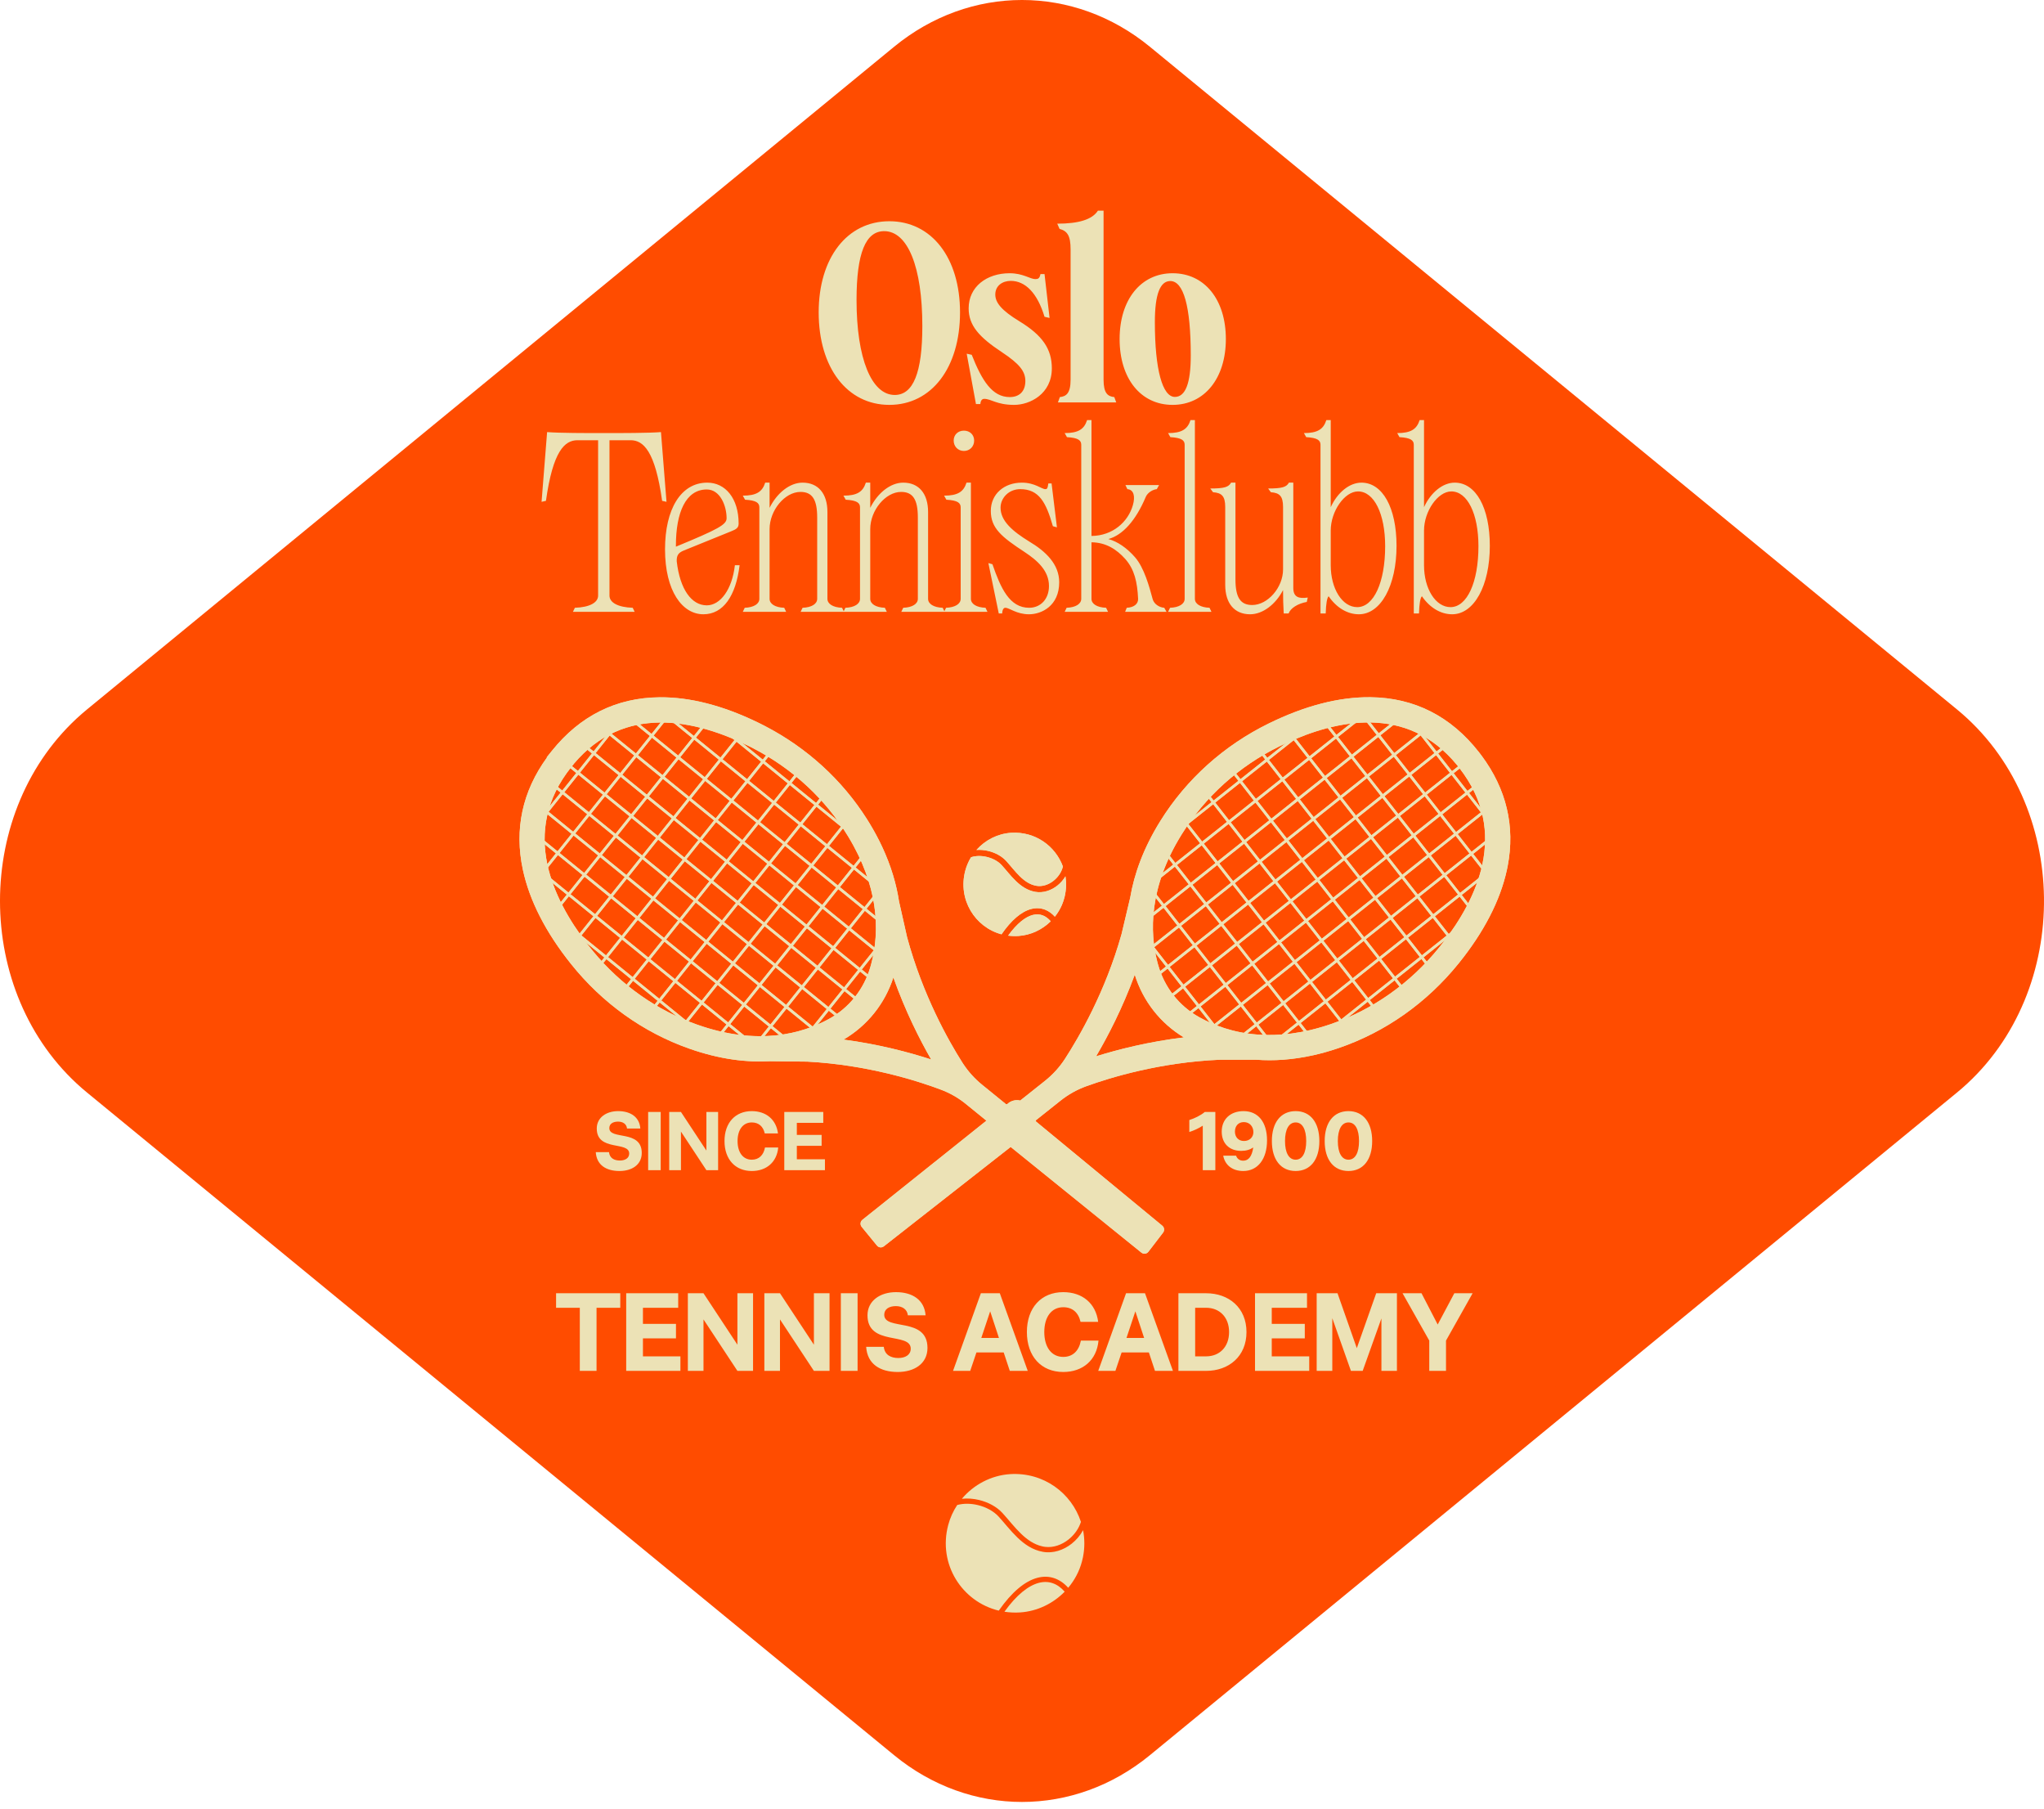 <svg width="200" height="177" viewBox="0 0 200 177" fill="none" xmlns="http://www.w3.org/2000/svg">
<path d="M88.347 5.622C95.279 -0.067 104.721 -0.067 111.653 5.622L190.616 70.438C201.153 79.081 201.318 96.498 191.11 105.416L190.616 105.834L111.653 170.648C104.721 176.337 95.279 176.337 88.347 170.648L9.384 105.834L8.89 105.416C-1.156 96.64 -1.155 79.632 8.89 70.856L9.384 70.438L88.347 5.622Z" fill="#FF4C00" stroke="#FF4C00" stroke-width="2.712"/>
<g filter="url(#filter0_n_2231_792)">
<path d="M101.043 89.503C101.409 89.406 101.746 89.428 102.053 89.551C102.317 89.657 102.573 89.845 102.811 90.119C101.975 90.944 100.859 91.477 99.656 91.557C99.308 91.579 98.97 91.567 98.642 91.523C99.513 90.316 100.34 89.688 101.043 89.503Z" fill="#ECE2B6"/>
<path d="M95.012 83.857C95.471 83.702 96.023 83.697 96.559 83.826C97.142 83.965 97.673 84.254 98.014 84.63C98.226 84.863 98.435 85.117 98.663 85.383C98.888 85.646 99.126 85.917 99.384 86.166C99.899 86.666 100.511 87.102 101.289 87.24C102.08 87.382 102.864 87.102 103.466 86.623C103.778 86.375 104.048 86.066 104.252 85.722C104.352 86.354 104.333 87.021 104.176 87.696L104.136 87.848C103.958 88.524 103.638 89.141 103.215 89.67C102.938 89.365 102.625 89.133 102.277 88.993C101.842 88.819 101.373 88.794 100.89 88.921C99.941 89.172 98.954 90.003 97.996 91.396C95.4 90.701 93.701 87.995 94.449 85.172C94.573 84.702 94.765 84.26 95.012 83.857Z" fill="#ECE2B6"/>
<path d="M98.929 81.464C101.292 81.314 103.263 82.755 104.002 84.758C103.883 85.283 103.548 85.789 103.092 86.153C102.591 86.551 101.978 86.753 101.395 86.648C100.785 86.54 100.277 86.195 99.802 85.735C99.565 85.505 99.342 85.252 99.12 84.993C98.901 84.737 98.679 84.468 98.458 84.226C98.02 83.743 97.374 83.402 96.7 83.241C96.322 83.15 95.925 83.114 95.54 83.143C96.396 82.179 97.61 81.552 98.929 81.464Z" fill="#ECE2B6"/>
</g>
<g filter="url(#filter1_n_2231_792)">
<path fill-rule="evenodd" clip-rule="evenodd" d="M133.918 69.445C134.029 69.445 134.139 69.447 134.25 69.449L133.554 70.002L134.908 71.731L137.246 69.873C137.451 69.929 137.655 69.99 137.859 70.058L139.05 71.579L139.854 70.94C139.934 70.985 140.014 71.031 140.094 71.079L139.209 71.782L140.563 73.511L141.931 72.423C141.996 72.481 142.061 72.539 142.125 72.598L140.721 73.714L142.075 75.442L143.624 74.211C143.662 74.258 143.7 74.304 143.738 74.352C143.754 74.372 143.768 74.393 143.784 74.413L142.234 75.645L143.587 77.374L145.003 76.248C145.046 76.325 145.087 76.402 145.128 76.478L143.746 77.577L145.099 79.305L146.012 78.579C146.04 78.668 146.066 78.757 146.091 78.846L145.258 79.508L146.505 81.101C146.519 81.279 146.53 81.456 146.536 81.632L144.146 83.531L145.497 85.257L146.283 84.632C146.256 84.765 146.227 84.897 146.197 85.029L145.656 85.459L145.977 85.87C145.948 85.971 145.917 86.071 145.885 86.171L145.454 85.62L143.026 87.549L144.379 89.278L144.707 89.017C144.594 89.238 144.478 89.455 144.358 89.67L144.336 89.642L141.912 91.568L142.579 92.421C142.526 92.493 142.473 92.564 142.42 92.635L141.71 91.728L139.284 93.656L140.376 95.05C140.316 95.113 140.256 95.175 140.195 95.237L139.083 93.816L136.658 95.743L137.897 97.326C137.83 97.379 137.763 97.433 137.695 97.486L136.456 95.903L134.031 97.83L135.141 99.247C135.066 99.292 134.992 99.336 134.917 99.38L133.829 97.99L131.401 99.92L132.086 100.795C132.004 100.829 131.921 100.862 131.838 100.896L131.199 100.08L128.972 101.85C128.77 101.903 128.57 101.952 128.372 101.997L128.414 101.964L127.061 100.235L124.635 102.163L124.881 102.477C124.774 102.481 124.667 102.485 124.562 102.487L124.434 102.323L124.221 102.491C124.084 102.492 123.948 102.49 123.813 102.487L124.275 102.12L122.924 100.395L120.754 102.119C120.646 102.095 120.539 102.071 120.433 102.045L122.765 100.192L121.409 98.459L118.984 100.386L120.244 101.996C120.103 101.959 119.964 101.921 119.827 101.881L118.782 100.546L117.959 101.2C117.87 101.161 117.782 101.121 117.696 101.08L118.623 100.343L117.27 98.614L115.666 99.889C115.595 99.836 115.525 99.782 115.456 99.727L117.111 98.411L115.758 96.683L113.892 98.166C113.838 98.099 113.785 98.031 113.733 97.962L115.599 96.48L114.246 94.751L112.607 96.053C112.57 95.972 112.536 95.89 112.502 95.808L114.087 94.549L112.733 92.82L111.844 93.527C111.826 93.432 111.808 93.336 111.791 93.239L112.574 92.617L111.588 91.358C111.582 91.215 111.578 91.07 111.575 90.923L112.776 92.457L115.201 90.53L113.847 88.801L111.573 90.607C111.574 90.497 111.574 90.387 111.577 90.275L113.688 88.598L112.332 86.866L111.967 87.155C111.997 87.021 112.03 86.886 112.064 86.75L112.173 86.663L112.107 86.579C112.134 86.476 112.162 86.372 112.191 86.268L112.375 86.503L114.8 84.576L113.494 82.907C113.612 82.67 113.736 82.43 113.867 82.189L115.917 80.56L115.338 79.821C115.39 79.748 115.441 79.675 115.494 79.602L116.118 80.4L118.547 78.47L117.518 77.155C117.577 77.092 117.638 77.03 117.698 76.967L118.749 78.31L121.174 76.383L119.992 74.873C120.059 74.819 120.126 74.766 120.194 74.713L121.376 76.222L123.8 74.296L122.746 72.949C122.82 72.904 122.894 72.859 122.969 72.815L124.002 74.135L126.427 72.208L125.776 71.376C125.857 71.34 125.939 71.305 126.021 71.27L126.629 72.048L128.939 70.212C129.149 70.15 129.361 70.092 129.574 70.037L129.414 70.164L130.765 71.889L133.194 69.96L132.823 69.486C132.927 69.479 133.031 69.472 133.135 69.467L133.396 69.8L133.84 69.446C133.866 69.446 133.892 69.445 133.918 69.445ZM123.126 100.235L124.476 101.96L126.902 100.033L125.551 98.307L123.126 100.235ZM127.262 100.076L128.616 101.804L131.04 99.877L129.687 98.149L127.262 100.076ZM117.472 98.454L118.825 100.183L121.25 98.256L119.896 96.528L117.472 98.454ZM121.61 98.299L122.967 100.032L125.392 98.105L124.036 96.372L121.61 98.299ZM125.753 98.147L127.104 99.873L129.528 97.946L128.177 96.22L125.753 98.147ZM129.889 97.988L131.242 99.717L133.67 97.787L132.317 96.059L129.889 97.988ZM115.959 96.523L117.313 98.251L119.737 96.325L118.384 94.596L115.959 96.523ZM120.098 96.367L121.451 98.096L123.877 96.169L122.523 94.44L120.098 96.367ZM124.237 96.211L125.594 97.944L128.018 96.017L126.662 94.285L124.237 96.211ZM128.379 96.061L129.73 97.786L132.158 95.856L130.807 94.131L128.379 96.061ZM132.519 95.898L133.872 97.627L136.298 95.7L134.944 93.971L132.519 95.898ZM114.447 94.591L115.801 96.32L118.225 94.393L116.872 92.665L114.447 94.591ZM118.586 94.436L119.939 96.165L122.364 94.237L121.011 92.509L118.586 94.436ZM122.725 94.28L124.078 96.008L126.503 94.082L125.15 92.353L122.725 94.28ZM126.863 94.125L128.22 95.858L130.648 93.928L129.292 92.195L126.863 94.125ZM131.009 93.97L132.36 95.696L134.785 93.769L133.434 92.043L131.009 93.97ZM135.146 93.811L136.499 95.54L138.924 93.613L137.571 91.884L135.146 93.811ZM112.935 92.66L114.288 94.388L116.713 92.462L115.36 90.733L112.935 92.66ZM117.073 92.504L118.427 94.233L120.852 92.306L119.499 90.577L117.073 92.504ZM121.213 92.349L122.566 94.077L124.991 92.15L123.637 90.422L121.213 92.349ZM125.351 92.193L126.705 93.922L129.133 91.992L127.78 90.263L125.351 92.193ZM129.494 92.034L130.851 93.767L133.276 91.84L131.919 90.107L129.494 92.034ZM133.636 91.883L134.987 93.608L137.412 91.681L136.061 89.956L133.636 91.883ZM137.772 91.724L139.126 93.453L141.551 91.525L140.197 89.797L137.772 91.724ZM115.561 90.573L116.915 92.302L119.34 90.374L117.987 88.645L115.561 90.573ZM119.701 90.417L121.054 92.145L123.479 90.219L122.125 88.49L119.701 90.417ZM123.839 90.261L125.192 91.99L127.621 90.06L126.268 88.332L123.839 90.261ZM127.982 90.103L129.335 91.832L131.76 89.904L130.407 88.175L127.982 90.103ZM132.121 89.947L133.477 91.68L135.902 89.753L134.545 88.02L132.121 89.947ZM136.263 89.796L137.614 91.521L140.039 89.594L138.688 87.868L136.263 89.796ZM140.399 89.636L141.753 91.365L144.177 89.439L142.824 87.71L140.399 89.636ZM114.048 88.64L115.402 90.37L117.828 88.442L116.473 86.713L114.048 88.64ZM118.188 88.485L119.542 90.214L121.966 88.287L120.613 86.558L118.188 88.485ZM122.327 88.33L123.68 90.058L126.109 88.129L124.755 86.4L122.327 88.33ZM126.47 88.171L127.823 89.9L130.248 87.973L128.895 86.244L126.47 88.171ZM130.609 88.015L131.962 89.744L134.386 87.817L133.033 86.089L130.609 88.015ZM134.747 87.86L136.104 89.593L138.529 87.666L137.172 85.933L134.747 87.86ZM138.89 87.708L140.24 89.434L142.665 87.507L141.314 85.781L138.89 87.708ZM112.534 86.706L113.889 88.438L116.315 86.51L114.959 84.778L112.534 86.706ZM116.675 86.553L118.03 88.282L120.454 86.356L119.1 84.625L116.675 86.553ZM120.815 86.398L122.168 88.127L124.597 86.198L123.243 84.469L120.815 86.398ZM124.957 86.24L126.31 87.969L128.736 86.041L127.383 84.313L124.957 86.24ZM129.096 86.084L130.45 87.813L132.874 85.886L131.521 84.157L129.096 86.084ZM133.235 85.928L134.588 87.657L137.014 85.73L135.66 84.001L133.235 85.928ZM137.374 85.772L138.731 87.505L141.156 85.579L139.799 83.846L137.374 85.772ZM141.516 85.622L142.867 87.347L145.295 85.417L143.944 83.692L141.516 85.622ZM115.161 84.618L116.517 86.35L118.94 84.423L117.585 82.692L115.161 84.618ZM119.301 84.465L120.656 86.195L123.084 84.266L121.73 82.535L119.301 84.465ZM123.445 84.308L124.799 86.037L127.224 84.11L125.87 82.381L123.445 84.308ZM127.585 84.152L128.938 85.881L131.362 83.954L130.009 82.226L127.585 84.152ZM131.723 83.997L133.076 85.726L135.501 83.798L134.148 82.07L131.723 83.997ZM135.862 83.841L137.215 85.57L139.64 83.643L138.287 81.914L135.862 83.841ZM140 83.686L141.357 85.419L143.786 83.489L142.429 81.756L140 83.686ZM113.651 82.69L115.002 84.415L117.427 82.489L116.076 80.763L113.651 82.69ZM117.787 82.531L119.142 84.263L121.57 82.332L120.216 80.601L117.787 82.531ZM121.931 82.375L123.286 84.105L125.712 82.178L124.356 80.447L121.931 82.375ZM126.072 82.221L127.425 83.949L129.85 82.023L128.496 80.294L126.072 82.221ZM130.211 82.066L131.564 83.794L133.989 81.867L132.636 80.138L130.211 82.066ZM134.35 81.91L135.703 83.638L138.128 81.711L136.775 79.983L134.35 81.91ZM138.488 81.754L139.842 83.483L142.27 81.553L140.917 79.825L138.488 81.754ZM142.631 81.596L143.987 83.328L146.413 81.401L145.056 79.668L142.631 81.596ZM116.277 80.603L117.628 82.328L120.057 80.399L118.706 78.673L116.277 80.603ZM120.418 80.441L121.772 82.172L124.197 80.244L122.843 78.514L120.418 80.441ZM124.558 80.287L125.913 82.018L128.338 80.091L126.983 78.36L124.558 80.287ZM128.698 80.134L130.052 81.863L132.477 79.935L131.123 78.207L128.698 80.134ZM132.838 79.978L134.191 81.707L136.615 79.78L135.262 78.051L132.838 79.978ZM136.976 79.823L138.329 81.551L140.758 79.621L139.405 77.893L136.976 79.823ZM141.119 79.664L142.472 81.393L144.897 79.466L143.544 77.737L141.119 79.664ZM118.908 78.513L120.258 80.238L122.684 78.311L121.333 76.586L118.908 78.513ZM123.044 78.354L124.399 80.084L126.823 78.157L125.469 76.427L123.044 78.354ZM127.184 78.2L128.54 79.931L130.965 78.004L129.609 76.272L127.184 78.2ZM131.326 78.046L132.679 79.775L135.104 77.849L133.75 76.12L131.326 78.046ZM135.464 77.891L136.817 79.62L139.246 77.69L137.893 75.962L135.464 77.891ZM139.606 77.733L140.96 79.461L143.385 77.534L142.032 75.805L139.606 77.733ZM121.535 76.425L122.886 78.151L125.31 76.224L123.959 74.499L121.535 76.425ZM125.671 76.267L127.025 77.997L129.45 76.069L128.096 74.339L125.671 76.267ZM129.811 76.112L131.167 77.843L133.591 75.917L132.235 74.185L129.811 76.112ZM133.951 75.96L135.305 77.689L137.734 75.759L136.38 74.03L133.951 75.96ZM138.094 75.801L139.448 77.53L141.873 75.603L140.52 73.874L138.094 75.801ZM124.161 74.338L125.512 76.064L127.937 74.137L126.586 72.411L124.161 74.338ZM128.298 74.179L129.652 75.909L132.077 73.982L130.723 72.253L128.298 74.179ZM132.437 74.025L133.793 75.757L136.222 73.827L134.865 72.095L132.437 74.025ZM136.582 73.869L137.935 75.598L140.361 73.671L139.007 71.942L136.582 73.869ZM126.788 72.251L128.139 73.976L130.563 72.05L129.212 70.324L126.788 72.251ZM130.924 72.092L132.278 73.822L134.706 71.892L133.352 70.162L130.924 72.092ZM135.067 71.934L136.423 73.667L138.848 71.739L137.492 70.007L135.067 71.934Z" fill="#ECE2B6"/>
</g>
<g filter="url(#filter2_n_2231_792)">
<path fill-rule="evenodd" clip-rule="evenodd" d="M134.094 68.204C138.388 68.252 141.96 70.069 144.706 73.573L144.955 73.9C147.399 77.177 148.269 80.823 147.523 84.713L147.443 85.102C146.786 88.112 145.192 91.182 142.733 94.232C139.615 98.096 135.55 100.963 130.978 102.525L130.977 102.526C130.12 102.816 129.287 103.053 128.484 103.23L128.484 103.229C126.44 103.682 124.583 103.792 122.922 103.665H119.363C113.525 103.916 108.653 105.4 106.291 106.257C105.379 106.589 104.53 107.062 103.771 107.667L103.771 107.668L101.359 109.585L101.355 109.588C101.353 109.59 101.35 109.592 101.347 109.593C101.351 110.003 101.175 110.41 100.832 110.682V110.675L86.48 121.919C86.275 122.079 85.977 122.053 85.812 121.847L84.312 120.016C84.141 119.803 84.173 119.49 84.385 119.323L98.665 107.912C99.004 107.643 99.434 107.563 99.826 107.657C99.831 107.653 99.835 107.649 99.839 107.646L102.247 105.732C103.008 105.125 103.667 104.404 104.199 103.587C105.574 101.462 108.148 97.04 109.739 91.382L110.587 87.805C110.974 85.521 111.865 82.989 113.552 80.285C116.095 76.214 119.752 72.929 124.125 70.781C127.659 69.044 131.011 68.17 134.094 68.204ZM111.033 95.35C109.816 98.662 108.384 101.405 107.25 103.331C109.373 102.668 112.358 101.903 115.837 101.482C113.527 100.089 111.841 97.933 111.033 95.35ZM134.13 70.674C131.22 70.622 128.266 71.561 125.714 72.757L125.209 72.999C121.242 74.945 117.935 77.918 115.641 81.597C112.375 86.83 112.508 91.235 113.235 94.072L113.307 94.341L113.307 94.342C113.921 96.559 115.354 98.391 117.344 99.505L117.345 99.505C118.733 100.285 120.65 101.023 123.07 101.206H123.082L123.095 101.207C125.11 101.35 127.477 101.117 130.19 100.189C134.314 98.782 137.994 96.183 140.824 92.676L141.168 92.242C142.88 90.04 144.44 87.385 145.047 84.541C145.69 81.527 145.266 78.287 142.776 75.106L142.568 74.841C140.099 71.831 137.13 70.727 134.13 70.674Z" fill="#ECE2B6"/>
</g>
<g filter="url(#filter3_n_2231_792)">
<path fill-rule="evenodd" clip-rule="evenodd" d="M64.763 69.446L65.289 69.874L65.608 69.475C65.713 69.481 65.817 69.489 65.921 69.497L65.489 70.036L67.893 71.991L69.267 70.275L68.963 70.028C69.191 70.087 69.418 70.15 69.643 70.217L69.628 70.237L72.031 72.191L72.704 71.352C72.785 71.388 72.866 71.424 72.947 71.461L72.231 72.354L74.633 74.306L75.737 72.926C75.811 72.971 75.885 73.017 75.958 73.062L74.833 74.468L77.243 76.428L78.499 74.86C78.566 74.914 78.632 74.968 78.699 75.023L77.443 76.591L79.847 78.545L80.972 77.141C81.031 77.204 81.09 77.268 81.149 77.332L80.047 78.708L82.451 80.662L83.144 79.795C83.196 79.869 83.247 79.943 83.298 80.017L82.651 80.825L84.857 82.618C84.954 82.805 85.045 82.991 85.134 83.175L85.091 83.14L83.717 84.856L86.124 86.812L86.376 86.497C86.404 86.601 86.43 86.705 86.456 86.808L86.324 86.974L86.538 87.149C86.569 87.284 86.597 87.418 86.624 87.551L86.162 87.175L84.786 88.894L86.948 90.651C86.949 90.763 86.949 90.873 86.948 90.983L84.625 89.095L83.255 90.805L85.657 92.758L86.943 91.152C86.939 91.298 86.933 91.443 86.925 91.586L85.857 92.921L86.68 93.59C86.662 93.687 86.642 93.782 86.622 93.876L85.696 93.122L84.322 94.837L85.921 96.137C85.885 96.218 85.849 96.299 85.811 96.379L84.161 95.038L82.791 96.75L84.65 98.26C84.597 98.328 84.543 98.395 84.488 98.461L82.63 96.951L81.257 98.666L82.889 99.993C82.818 100.046 82.747 100.099 82.675 100.151L81.096 98.867L79.722 100.582L80.61 101.304C80.523 101.343 80.434 101.381 80.344 101.419L79.561 100.783L78.554 102.041C78.417 102.079 78.278 102.115 78.136 102.15L79.361 100.621L76.959 98.668L75.588 100.378L77.851 102.218C77.744 102.242 77.637 102.265 77.528 102.287L75.427 100.579L74.053 102.295L74.427 102.598C74.29 102.599 74.153 102.597 74.013 102.594L73.892 102.496L73.817 102.589C73.712 102.585 73.606 102.58 73.498 102.575L73.692 102.333L71.288 100.378L69.957 102.04C69.705 101.978 69.449 101.91 69.19 101.837L67.15 100.178L66.561 100.913C66.479 100.879 66.396 100.844 66.314 100.809L66.95 100.015L64.546 98.061L63.501 99.367C63.426 99.322 63.353 99.276 63.279 99.231L64.346 97.898L61.943 95.944L60.742 97.444C60.675 97.39 60.608 97.336 60.541 97.281L61.743 95.781L59.335 93.824L58.263 95.162C58.203 95.1 58.144 95.037 58.084 94.973L59.135 93.661L56.731 91.707L56.073 92.529C56.02 92.458 55.968 92.385 55.916 92.313L56.531 91.545L54.251 89.691C54.145 89.499 54.042 89.304 53.941 89.107L54.088 89.227L55.462 87.512L53.058 85.558L52.683 86.025C52.653 85.925 52.623 85.824 52.595 85.723L52.858 85.395L52.421 85.039C52.39 84.906 52.361 84.772 52.334 84.637L53.019 85.194L54.393 83.479L52.078 81.598C52.086 81.381 52.101 81.164 52.121 80.946L53.32 79.449L52.528 78.805C52.554 78.717 52.58 78.628 52.608 78.539L53.481 79.248L54.854 77.533L53.5 76.432C53.541 76.356 53.582 76.278 53.625 76.202L55.015 77.332L56.388 75.617L54.858 74.372L54.973 74.232C54.989 74.212 55.005 74.193 55.021 74.173L56.549 75.415L57.919 73.704L56.525 72.57C56.59 72.512 56.654 72.454 56.719 72.397L58.081 73.503L59.454 71.788L58.559 71.06C58.638 71.013 58.718 70.967 58.798 70.922L59.615 71.587L60.868 70.021C61.04 69.966 61.213 69.916 61.386 69.87L63.752 71.793L65.128 70.075L64.358 69.449C64.468 69.446 64.577 69.445 64.687 69.445C64.712 69.445 64.738 69.446 64.763 69.446ZM71.449 100.177L73.853 102.132L75.227 100.417L72.823 98.462L71.449 100.177ZM67.311 99.977L69.715 101.931L71.088 100.216L68.685 98.262L67.311 99.977ZM77.12 98.466L79.522 100.42L80.895 98.704L78.493 96.751L77.12 98.466ZM72.984 98.261L75.388 100.216L76.759 98.505L74.354 96.55L72.984 98.261ZM68.846 98.061L71.249 100.015L72.623 98.299L70.22 96.346L68.846 98.061ZM64.707 97.86L67.111 99.814L68.485 98.099L66.081 96.145L64.707 97.86ZM78.654 96.55L81.057 98.503L82.43 96.788L80.028 94.835L78.654 96.55ZM74.515 96.349L76.92 98.304L78.293 96.589L75.888 94.633L74.515 96.349ZM70.381 96.145L72.784 98.098L74.154 96.387L71.751 94.434L70.381 96.145ZM66.242 95.944L68.646 97.898L70.019 96.183L67.616 94.229L66.242 95.944ZM62.103 95.743L64.507 97.697L65.881 95.983L63.477 94.028L62.103 95.743ZM80.189 94.634L82.591 96.587L83.961 94.876L81.559 92.923L80.189 94.634ZM76.049 94.433L78.454 96.388L79.828 94.673L77.423 92.717L76.049 94.433ZM71.912 94.233L74.315 96.186L75.688 94.471L73.285 92.517L71.912 94.233ZM67.777 94.028L70.181 95.982L71.551 94.271L69.147 92.317L67.777 94.028ZM63.638 93.827L66.042 95.781L67.416 94.067L65.012 92.112L63.638 93.827ZM59.496 93.623L61.904 95.58L63.277 93.865L60.869 91.908L59.496 93.623ZM81.72 92.722L84.122 94.675L85.496 92.96L83.094 91.007L81.72 92.722ZM77.584 92.516L79.989 94.471L81.359 92.761L78.954 90.805L77.584 92.516ZM73.446 92.316L75.849 94.27L77.222 92.555L74.82 90.601L73.446 92.316ZM69.308 92.116L71.712 94.07L73.085 92.355L70.682 90.401L69.308 92.116ZM65.173 91.911L67.577 93.865L68.947 92.154L66.543 90.2L65.173 91.911ZM61.03 91.707L63.438 93.665L64.812 91.95L62.403 89.991L61.03 91.707ZM56.892 91.506L59.296 93.46L60.669 91.745L58.266 89.791L56.892 91.506ZM79.115 90.604L81.52 92.559L82.894 90.844L80.488 88.888L79.115 90.604ZM74.981 90.4L77.383 92.354L78.754 90.642L76.352 88.689L74.981 90.4ZM70.843 90.2L73.246 92.154L74.62 90.439L72.217 88.484L70.843 90.2ZM66.704 89.999L69.108 91.953L70.482 90.238L68.078 88.284L66.704 89.999ZM62.564 89.79L64.973 91.749L66.343 90.037L63.935 88.079L62.564 89.79ZM58.427 89.59L60.83 91.544L62.203 89.829L59.8 87.875L58.427 89.59ZM54.288 89.389L56.692 91.344L58.066 89.629L55.662 87.674L54.288 89.389ZM80.649 88.687L83.055 90.643L84.425 88.932L82.019 86.976L80.649 88.687ZM76.513 88.488L78.915 90.441L80.288 88.726L77.886 86.773L76.513 88.488ZM72.378 88.283L74.781 90.238L76.152 88.527L73.748 86.572L72.378 88.283ZM68.239 88.083L70.643 90.037L72.017 88.322L69.613 86.367L68.239 88.083ZM64.096 87.878L66.504 89.837L67.878 88.121L65.469 86.162L64.096 87.878ZM59.961 87.674L62.364 89.628L63.734 87.917L61.332 85.963L59.961 87.674ZM55.823 87.473L58.227 89.427L59.6 87.713L57.197 85.758L55.823 87.473ZM82.18 86.775L84.587 88.731L85.963 87.013L83.557 85.056L82.18 86.775ZM78.047 86.572L80.449 88.525L81.819 86.814L79.418 84.861L78.047 86.572ZM73.909 86.371L76.313 88.326L77.686 86.611L75.282 84.656L73.909 86.371ZM69.774 86.166L72.178 88.121L73.548 86.41L71.144 84.455L69.774 86.166ZM65.63 85.962L68.039 87.92L69.413 86.205L67.003 84.247L65.63 85.962ZM61.493 85.762L63.895 87.715L65.269 86L62.866 84.047L61.493 85.762ZM57.358 85.557L59.761 87.511L61.132 85.8L58.728 83.846L57.358 85.557ZM53.219 85.356L55.623 87.311L56.997 85.596L54.593 83.642L53.219 85.356ZM79.579 84.66L81.98 86.612L83.356 84.894L80.955 82.942L79.579 84.66ZM75.444 84.455L77.847 86.409L79.218 84.698L76.814 82.744L75.444 84.455ZM71.305 84.254L73.709 86.209L75.082 84.494L72.678 82.539L71.305 84.254ZM67.164 84.045L69.574 86.004L70.944 84.293L68.534 82.334L67.164 84.045ZM63.027 83.846L65.43 85.799L66.803 84.084L64.401 82.131L63.027 83.846ZM58.889 83.645L61.293 85.599L62.666 83.885L60.263 81.93L58.889 83.645ZM54.754 83.44L57.158 85.395L58.528 83.683L56.124 81.729L54.754 83.44ZM81.116 82.741L83.517 84.693L84.891 82.978L82.49 81.026L81.116 82.741ZM76.975 82.543L79.379 84.497L80.755 82.779L78.351 80.825L76.975 82.543ZM72.84 82.338L75.244 84.293L76.614 82.582L74.21 80.627L72.84 82.338ZM68.696 82.133L71.105 84.092L72.478 82.377L70.069 80.418L68.696 82.133ZM64.562 81.93L66.964 83.883L68.335 82.172L65.933 80.219L64.562 81.93ZM60.424 81.729L62.828 83.683L64.201 81.968L61.797 80.014L60.424 81.729ZM56.285 81.528L58.689 83.483L60.063 81.768L57.659 79.813L56.285 81.528ZM52.149 81.323L54.554 83.278L55.924 81.567L53.519 79.612L52.149 81.323ZM78.512 80.624L80.916 82.578L82.29 80.863L79.886 78.909L78.512 80.624ZM74.371 80.426L76.775 82.381L78.151 80.662L75.747 78.708L74.371 80.426ZM70.23 80.217L72.64 82.176L74.01 80.465L71.6 78.505L70.23 80.217ZM66.094 80.018L68.496 81.971L69.869 80.255L67.467 78.302L66.094 80.018ZM61.958 79.813L64.362 81.767L65.733 80.056L63.328 78.102L61.958 79.813ZM57.82 79.612L60.224 81.567L61.597 79.852L59.194 77.897L57.82 79.612ZM53.681 79.41L56.085 81.365L57.459 79.651L55.054 77.695L53.681 79.41ZM75.908 78.507L78.312 80.461L79.686 78.746L77.282 76.792L75.908 78.507ZM71.761 78.304L74.171 80.264L75.547 78.545L73.137 76.586L71.761 78.304ZM67.628 78.101L70.03 80.054L71.4 78.343L68.999 76.39L67.628 78.101ZM63.489 77.901L65.894 79.855L67.267 78.14L64.863 76.186L63.489 77.901ZM59.355 77.696L61.758 79.65L63.129 77.94L60.725 75.985L59.355 77.696ZM55.215 77.494L57.62 79.45L58.993 77.735L56.588 75.779L55.215 77.494ZM73.298 76.385L75.709 78.344L77.082 76.629L74.672 74.67L73.298 76.385ZM69.159 76.189L71.561 78.142L72.937 76.423L70.536 74.471L69.159 76.189ZM65.024 75.984L67.428 77.939L68.799 76.228L66.395 74.273L65.024 75.984ZM60.886 75.784L63.29 77.738L64.663 76.023L62.259 74.069L60.886 75.784ZM56.749 75.578L59.154 77.533L60.525 75.823L58.119 73.867L56.749 75.578ZM70.697 74.27L73.098 76.222L74.472 74.507L72.07 72.555L70.697 74.27ZM66.556 74.073L68.96 76.027L70.336 74.308L67.932 72.354L66.556 74.073ZM62.421 73.868L64.825 75.822L66.195 74.111L63.791 72.157L62.421 73.868ZM58.28 73.666L60.686 75.621L62.059 73.906L59.654 71.95L58.28 73.666ZM68.093 72.153L70.497 74.107L71.87 72.392L69.467 70.438L68.093 72.153ZM63.952 71.956L66.356 73.91L67.732 72.192L65.328 70.237L63.952 71.956ZM59.815 71.749L62.221 73.705L63.591 71.994L61.185 70.038L59.815 71.749Z" fill="#ECE2B6"/>
</g>
<g filter="url(#filter4_n_2231_792)">
<path fill-rule="evenodd" clip-rule="evenodd" d="M64.545 68.212C67.513 68.185 70.727 69.017 74.102 70.648L74.429 70.809L74.843 71.019C78.96 73.157 82.396 76.29 84.829 80.129L85.069 80.516L85.07 80.516C85.545 81.3 85.955 82.064 86.305 82.81L86.305 82.81C87.196 84.714 87.715 86.515 87.966 88.172L88.755 91.674C90.288 97.353 92.809 101.814 94.164 103.944L94.264 104.097C94.771 104.859 95.384 105.534 96.09 106.108L98.469 108.041C98.869 107.939 99.312 108.021 99.656 108.301H99.663L113.731 119.905C113.929 120.072 113.963 120.371 113.804 120.578L112.364 122.455C112.199 122.668 111.894 122.701 111.683 122.535L97.463 111.044C97.133 110.776 96.96 110.382 96.958 109.984L96.939 109.97L94.547 108.026L94.545 108.024C93.792 107.406 92.951 106.922 92.04 106.584L92.039 106.583C89.69 105.7 84.829 104.162 79.003 103.851L75.362 103.812C73.065 103.94 70.414 103.631 67.419 102.571C62.914 100.982 58.922 98.115 55.871 94.298C53.405 91.215 51.812 88.112 51.162 85.082C50.311 81.111 51.114 77.406 53.527 74.092H53.486L53.995 73.458C56.747 70.022 60.305 68.246 64.545 68.212ZM87.414 95.62C86.579 98.193 84.864 100.334 82.541 101.696C86.019 102.153 88.996 102.954 91.113 103.642C90.001 101.706 88.594 98.946 87.414 95.62ZM64.534 70.68C61.573 70.717 58.628 71.783 56.152 74.713L56.155 74.715L55.912 75.018C53.365 78.194 52.914 81.455 53.547 84.501C54.145 87.375 55.711 90.07 57.436 92.31L57.783 92.752L58.044 93.074C60.773 96.373 64.288 98.849 68.227 100.237C74.195 102.346 78.515 101.095 81.073 99.697C83.075 98.602 84.528 96.783 85.167 94.578L85.249 94.282C85.65 92.775 85.883 90.835 85.539 88.56L85.535 88.531V88.519C85.223 86.515 84.468 84.256 82.975 81.8C80.766 78.174 77.568 75.208 73.716 73.21L73.341 73.019C70.722 71.714 67.611 70.641 64.534 70.68Z" fill="#ECE2B6"/>
</g>
<path d="M101.043 89.506C101.409 89.409 101.746 89.431 102.053 89.554C102.317 89.66 102.572 89.847 102.811 90.122C101.974 90.947 100.859 91.48 99.656 91.56C99.308 91.582 98.969 91.569 98.642 91.526C99.513 90.319 100.34 89.691 101.043 89.506Z" fill="#ECE2B6"/>
<path d="M95.012 83.859C95.47 83.705 96.023 83.7 96.559 83.829C97.142 83.968 97.672 84.257 98.013 84.633C98.226 84.866 98.435 85.12 98.663 85.386C98.887 85.649 99.126 85.919 99.384 86.169C99.899 86.668 100.511 87.105 101.289 87.243C102.08 87.385 102.864 87.105 103.466 86.626C103.778 86.377 104.048 86.069 104.252 85.725C104.351 86.357 104.333 87.024 104.176 87.699L104.136 87.851C103.958 88.527 103.637 89.144 103.215 89.673C102.937 89.367 102.624 89.136 102.277 88.996C101.842 88.822 101.373 88.797 100.89 88.924C99.941 89.175 98.954 90.005 97.996 91.399C95.4 90.704 93.701 87.997 94.449 85.175C94.573 84.705 94.765 84.263 95.012 83.859Z" fill="#ECE2B6"/>
<path d="M98.929 81.467C101.291 81.317 103.263 82.758 104.001 84.761C103.882 85.286 103.548 85.792 103.091 86.155C102.591 86.553 101.978 86.756 101.395 86.651C100.785 86.543 100.276 86.197 99.802 85.738C99.565 85.508 99.342 85.255 99.12 84.995C98.901 84.739 98.679 84.471 98.458 84.229C98.019 83.745 97.373 83.405 96.699 83.244C96.322 83.153 95.925 83.116 95.54 83.146C96.395 82.182 97.61 81.554 98.929 81.467Z" fill="#ECE2B6"/>
<path fill-rule="evenodd" clip-rule="evenodd" d="M133.918 69.441C134.029 69.441 134.139 69.442 134.25 69.445L133.554 69.998L134.908 71.727L137.246 69.869C137.451 69.925 137.655 69.986 137.859 70.053L139.05 71.575L139.854 70.936C139.934 70.981 140.014 71.027 140.094 71.075L139.209 71.778L140.563 73.507L141.931 72.419C141.996 72.477 142.061 72.534 142.125 72.594L140.721 73.71L142.075 75.438L143.624 74.207C143.662 74.254 143.701 74.3 143.738 74.348C143.754 74.368 143.769 74.389 143.784 74.409L142.234 75.641L143.587 77.37L145.003 76.244C145.046 76.321 145.087 76.398 145.128 76.474L143.746 77.573L145.099 79.301L146.012 78.575C146.04 78.664 146.066 78.753 146.091 78.841L145.258 79.504L146.505 81.097C146.52 81.275 146.53 81.451 146.536 81.628L144.146 83.527L145.497 85.253L146.283 84.628C146.256 84.761 146.227 84.893 146.197 85.025L145.656 85.455L145.977 85.866C145.948 85.966 145.917 86.067 145.886 86.167L145.454 85.616L143.026 87.545L144.379 89.274L144.707 89.013C144.595 89.233 144.478 89.451 144.358 89.666L144.336 89.637L141.912 91.564L142.579 92.416C142.526 92.488 142.473 92.56 142.42 92.631L141.71 91.724L139.284 93.651L140.376 95.046C140.316 95.108 140.256 95.171 140.196 95.233L139.083 93.812L136.658 95.738L137.897 97.321C137.83 97.375 137.763 97.428 137.696 97.481L136.456 95.899L134.031 97.826L135.141 99.243C135.067 99.288 134.992 99.332 134.917 99.376L133.829 97.986L131.401 99.916L132.086 100.791C132.004 100.825 131.921 100.858 131.838 100.892L131.199 100.076L128.972 101.846C128.77 101.898 128.57 101.947 128.372 101.993L128.414 101.96L127.061 100.231L124.635 102.159L124.881 102.473C124.774 102.477 124.667 102.481 124.562 102.483L124.434 102.319L124.222 102.487C124.084 102.487 123.948 102.486 123.813 102.482L124.275 102.116L122.924 100.391L120.754 102.115C120.646 102.09 120.539 102.066 120.433 102.04L122.765 100.188L121.409 98.455L118.984 100.382L120.244 101.992C120.103 101.955 119.964 101.917 119.827 101.877L118.782 100.542L117.959 101.196C117.87 101.156 117.782 101.116 117.696 101.076L118.624 100.339L117.27 98.61L115.666 99.885C115.595 99.832 115.525 99.777 115.456 99.722L117.111 98.407L115.758 96.679L113.892 98.162C113.838 98.094 113.785 98.026 113.733 97.958L115.599 96.476L114.246 94.747L112.607 96.049C112.571 95.968 112.536 95.886 112.502 95.804L114.087 94.544L112.733 92.816L111.844 93.522C111.826 93.428 111.808 93.332 111.791 93.235L112.575 92.613L111.588 91.353C111.582 91.21 111.578 91.065 111.575 90.918L112.776 92.453L115.201 90.526L113.847 88.796L111.573 90.603C111.574 90.493 111.574 90.382 111.577 90.271L113.688 88.594L112.332 86.862L111.967 87.151C111.997 87.017 112.03 86.882 112.064 86.746L112.173 86.659L112.107 86.575C112.134 86.472 112.162 86.368 112.192 86.264L112.375 86.499L114.8 84.572L113.494 82.903C113.612 82.665 113.736 82.426 113.867 82.184L115.917 80.556L115.338 79.817C115.39 79.744 115.441 79.671 115.494 79.598L116.118 80.396L118.547 78.466L117.518 77.151C117.577 77.088 117.638 77.026 117.698 76.963L118.749 78.306L121.174 76.378L119.992 74.869C120.059 74.815 120.127 74.762 120.194 74.709L121.376 76.218L123.8 74.291L122.746 72.945C122.82 72.9 122.894 72.855 122.969 72.811L124.002 74.131L126.427 72.204L125.776 71.372C125.857 71.336 125.939 71.301 126.021 71.266L126.63 72.043L128.939 70.207C129.149 70.146 129.361 70.088 129.574 70.032L129.414 70.16L130.765 71.885L133.194 69.955L132.823 69.482C132.927 69.475 133.031 69.468 133.135 69.462L133.396 69.795L133.84 69.442C133.866 69.442 133.892 69.441 133.918 69.441ZM123.126 100.23L124.477 101.956L126.902 100.029L125.551 98.303L123.126 100.23ZM127.263 100.071L128.616 101.8L131.04 99.873L129.687 98.144L127.263 100.071ZM117.472 98.45L118.825 100.179L121.25 98.252L119.896 96.523L117.472 98.45ZM121.61 98.295L122.967 100.027L125.392 98.1L124.036 96.368L121.61 98.295ZM125.753 98.143L127.104 99.868L129.528 97.942L128.178 96.216L125.753 98.143ZM129.889 97.984L131.242 99.713L133.67 97.783L132.317 96.055L129.889 97.984ZM115.959 96.519L117.313 98.247L119.737 96.32L118.384 94.592L115.959 96.519ZM120.098 96.363L121.451 98.092L123.877 96.165L122.523 94.436L120.098 96.363ZM124.237 96.207L125.594 97.94L128.018 96.013L126.662 94.28L124.237 96.207ZM128.379 96.056L129.73 97.782L132.158 95.852L130.808 94.126L128.379 96.056ZM132.519 95.894L133.872 97.623L136.298 95.696L134.944 93.967L132.519 95.894ZM114.447 94.587L115.801 96.316L118.225 94.389L116.872 92.661L114.447 94.587ZM118.586 94.432L119.939 96.16L122.365 94.233L121.011 92.505L118.586 94.432ZM122.725 94.276L124.078 96.004L126.503 94.077L125.15 92.349L122.725 94.276ZM126.864 94.121L128.22 95.853L130.648 93.923L129.292 92.191L126.864 94.121ZM131.009 93.966L132.36 95.692L134.785 93.764L133.434 92.039L131.009 93.966ZM135.146 93.807L136.5 95.535L138.924 93.609L137.571 91.88L135.146 93.807ZM112.935 92.656L114.288 94.384L116.713 92.458L115.36 90.729L112.935 92.656ZM117.074 92.5L118.427 94.229L120.852 92.302L119.499 90.573L117.074 92.5ZM121.213 92.344L122.566 94.073L124.991 92.146L123.637 90.418L121.213 92.344ZM125.351 92.189L126.705 93.918L129.133 91.988L127.78 90.259L125.351 92.189ZM129.494 92.03L130.851 93.763L133.276 91.836L131.919 90.103L129.494 92.03ZM133.636 91.879L134.987 93.604L137.412 91.677L136.061 89.952L133.636 91.879ZM137.772 91.72L139.126 93.448L141.551 91.521L140.197 89.793L137.772 91.72ZM115.561 90.568L116.915 92.297L119.34 90.37L117.987 88.641L115.561 90.568ZM119.701 90.413L121.054 92.141L123.479 90.215L122.126 88.486L119.701 90.413ZM123.839 90.257L125.193 91.986L127.621 90.056L126.268 88.328L123.839 90.257ZM127.982 90.099L129.335 91.827L131.76 89.9L130.407 88.171L127.982 90.099ZM132.121 89.943L133.478 91.676L135.902 89.749L134.546 88.016L132.121 89.943ZM136.263 89.791L137.614 91.517L140.039 89.59L138.688 87.864L136.263 89.791ZM140.399 89.632L141.753 91.361L144.177 89.434L142.824 87.706L140.399 89.632ZM114.048 88.636L115.402 90.365L117.828 88.438L116.474 86.709L114.048 88.636ZM118.188 88.481L119.542 90.21L121.966 88.283L120.613 86.554L118.188 88.481ZM122.327 88.326L123.68 90.054L126.109 88.125L124.756 86.396L122.327 88.326ZM126.47 88.167L127.823 89.896L130.248 87.969L128.895 86.24L126.47 88.167ZM130.609 88.011L131.962 89.74L134.386 87.813L133.033 86.085L130.609 88.011ZM134.747 87.856L136.104 89.588L138.529 87.661L137.172 85.929L134.747 87.856ZM138.89 87.704L140.241 89.429L142.665 87.503L141.314 85.777L138.89 87.704ZM112.534 86.701L113.889 88.433L116.315 86.506L114.959 84.774L112.534 86.701ZM116.675 86.548L118.03 88.278L120.454 86.352L119.1 84.621L116.675 86.548ZM120.815 86.394L122.168 88.123L124.597 86.193L123.243 84.464L120.815 86.394ZM124.957 86.236L126.311 87.964L128.736 86.037L127.383 84.308L124.957 86.236ZM129.097 86.079L130.45 87.808L132.874 85.882L131.521 84.153L129.097 86.079ZM133.235 85.924L134.588 87.653L137.014 85.726L135.66 83.997L133.235 85.924ZM137.374 85.768L138.731 87.501L141.156 85.575L139.799 83.841L137.374 85.768ZM141.516 85.617L142.867 87.343L145.295 85.413L143.944 83.687L141.516 85.617ZM115.161 84.614L116.517 86.345L118.941 84.419L117.585 82.687L115.161 84.614ZM119.301 84.461L120.656 86.191L123.084 84.261L121.73 82.531L119.301 84.461ZM123.445 84.304L124.799 86.033L127.224 84.106L125.87 82.377L123.445 84.304ZM127.585 84.148L128.938 85.877L131.362 83.95L130.009 82.222L127.585 84.148ZM131.723 83.993L133.076 85.721L135.501 83.794L134.148 82.066L131.723 83.993ZM135.862 83.837L137.216 85.565L139.64 83.639L138.287 81.91L135.862 83.837ZM140 83.682L141.357 85.414L143.786 83.484L142.429 81.752L140 83.682ZM113.651 82.685L115.002 84.411L117.427 82.484L116.076 80.759L113.651 82.685ZM117.787 82.527L119.142 84.258L121.571 82.328L120.216 80.597L117.787 82.527ZM121.931 82.371L123.286 84.101L125.712 82.174L124.357 80.443L121.931 82.371ZM126.072 82.217L127.425 83.945L129.85 82.019L128.497 80.29L126.072 82.217ZM130.211 82.061L131.564 83.79L133.989 81.863L132.636 80.134L130.211 82.061ZM134.35 81.905L135.703 83.634L138.128 81.707L136.775 79.979L134.35 81.905ZM138.488 81.75L139.842 83.479L142.27 81.549L140.917 79.82L138.488 81.75ZM142.631 81.591L143.987 83.324L146.413 81.397L145.056 79.664L142.631 81.591ZM116.277 80.599L117.628 82.324L120.057 80.395L118.706 78.669L116.277 80.599ZM120.418 80.437L121.772 82.168L124.197 80.24L122.843 78.51L120.418 80.437ZM124.558 80.283L125.913 82.014L128.338 80.087L126.983 78.356L124.558 80.283ZM128.698 80.129L130.052 81.858L132.477 79.931L131.123 78.202L128.698 80.129ZM132.838 79.974L134.191 81.702L136.616 79.776L135.262 78.047L132.838 79.974ZM136.976 79.819L138.329 81.547L140.758 79.617L139.405 77.889L136.976 79.819ZM141.119 79.66L142.472 81.388L144.897 79.461L143.544 77.732L141.119 79.66ZM118.908 78.508L120.258 80.234L122.684 78.307L121.333 76.581L118.908 78.508ZM123.044 78.349L124.399 80.08L126.824 78.153L125.469 76.423L123.044 78.349ZM127.184 78.196L128.54 79.927L130.965 78L129.609 76.268L127.184 78.196ZM131.326 78.042L132.679 79.771L135.104 77.844L133.75 76.115L131.326 78.042ZM135.464 77.887L136.817 79.616L139.246 77.686L137.893 75.957L135.464 77.887ZM139.606 77.728L140.96 79.457L143.385 77.53L142.032 75.801L139.606 77.728ZM121.535 76.421L122.886 78.147L125.31 76.22L123.96 74.494L121.535 76.421ZM125.671 76.262L127.025 77.993L129.45 76.065L128.096 74.335L125.671 76.262ZM129.811 76.108L131.167 77.839L133.591 75.913L132.235 74.181L129.811 76.108ZM133.951 75.955L135.305 77.684L137.734 75.754L136.38 74.025L133.951 75.955ZM138.095 75.797L139.448 77.525L141.873 75.598L140.52 73.87L138.095 75.797ZM124.161 74.334L125.512 76.06L127.937 74.133L126.586 72.407L124.161 74.334ZM128.298 74.175L129.652 75.905L132.077 73.978L130.723 72.248L128.298 74.175ZM132.437 74.021L133.793 75.752L136.222 73.823L134.865 72.091L132.437 74.021ZM136.582 73.865L137.935 75.594L140.361 73.667L139.007 71.938L136.582 73.865ZM126.788 72.246L128.139 73.972L130.563 72.046L129.213 70.32L126.788 72.246ZM130.924 72.088L132.278 73.818L134.707 71.888L133.353 70.158L130.924 72.088ZM135.067 71.93L136.423 73.663L138.849 71.735L137.492 70.003L135.067 71.93Z" fill="#ECE2B6"/>
<path fill-rule="evenodd" clip-rule="evenodd" d="M134.094 68.204C138.388 68.252 141.96 70.069 144.706 73.573L144.955 73.9C147.399 77.177 148.27 80.823 147.523 84.713L147.443 85.102C146.786 88.112 145.192 91.182 142.733 94.232C139.616 98.096 135.55 100.963 130.978 102.525L130.977 102.526C130.12 102.816 129.287 103.053 128.485 103.23L128.484 103.229C126.44 103.682 124.584 103.792 122.923 103.665H119.363C113.526 103.916 108.654 105.4 106.291 106.257C105.379 106.589 104.531 107.062 103.772 107.667L103.771 107.668L101.359 109.585L101.355 109.588C101.353 109.59 101.35 109.592 101.348 109.593C101.351 110.003 101.175 110.41 100.832 110.682V110.675L86.48 121.919C86.275 122.079 85.978 122.053 85.812 121.847L84.313 120.016C84.141 119.803 84.174 119.49 84.385 119.323L98.665 107.912C99.004 107.643 99.435 107.563 99.826 107.657C99.831 107.653 99.835 107.649 99.84 107.646L102.247 105.732C103.008 105.125 103.667 104.404 104.199 103.587C105.574 101.462 108.148 97.04 109.739 91.382L110.587 87.805C110.974 85.521 111.865 82.989 113.552 80.285C116.096 76.214 119.753 72.929 124.125 70.781C127.66 69.044 131.011 68.17 134.094 68.204ZM111.033 95.35C109.816 98.662 108.384 101.405 107.25 103.331C109.374 102.668 112.358 101.903 115.837 101.482C113.527 100.089 111.842 97.933 111.033 95.35ZM134.13 70.674C131.22 70.622 128.266 71.561 125.714 72.757L125.209 72.999C121.243 74.945 117.935 77.918 115.642 81.597C112.376 86.83 112.508 91.235 113.235 94.072L113.307 94.341L113.308 94.342C113.921 96.559 115.355 98.391 117.345 99.505L117.345 99.505C118.734 100.285 120.65 101.023 123.07 101.206H123.082L123.095 101.207C125.111 101.35 127.477 101.117 130.191 100.189C134.314 98.782 137.994 96.183 140.824 92.676L141.168 92.242C142.881 90.04 144.441 87.385 145.047 84.541C145.69 81.527 145.266 78.287 142.776 75.106L142.568 74.841C140.099 71.831 137.13 70.727 134.13 70.674Z" fill="#ECE2B6"/>
<path fill-rule="evenodd" clip-rule="evenodd" d="M64.763 69.448L65.289 69.876L65.608 69.477C65.713 69.483 65.817 69.491 65.921 69.499L65.489 70.038L67.893 71.993L69.267 70.277L68.963 70.03C69.191 70.089 69.418 70.152 69.643 70.219L69.628 70.239L72.031 72.193L72.704 71.353C72.785 71.39 72.866 71.426 72.947 71.463L72.231 72.356L74.633 74.308L75.737 72.928C75.811 72.973 75.885 73.019 75.958 73.064L74.833 74.47L77.243 76.43L78.499 74.862C78.566 74.916 78.632 74.97 78.699 75.025L77.443 76.593L79.847 78.547L80.972 77.143C81.031 77.206 81.09 77.27 81.149 77.334L80.047 78.71L82.451 80.664L83.144 79.797C83.196 79.871 83.247 79.945 83.298 80.019L82.651 80.826L84.857 82.62C84.954 82.807 85.045 82.993 85.134 83.177L85.091 83.142L83.717 84.858L86.124 86.814L86.376 86.499C86.404 86.603 86.43 86.707 86.456 86.81L86.324 86.976L86.538 87.151C86.569 87.286 86.597 87.42 86.624 87.553L86.162 87.177L84.786 88.896L86.948 90.653C86.949 90.765 86.949 90.875 86.948 90.985L84.625 89.097L83.255 90.808L85.657 92.76L86.943 91.154C86.939 91.3 86.933 91.445 86.925 91.588L85.857 92.923L86.68 93.592C86.662 93.689 86.642 93.784 86.622 93.878L85.696 93.124L84.322 94.839L85.921 96.139C85.885 96.22 85.849 96.301 85.811 96.382L84.161 95.04L82.791 96.752L84.65 98.263C84.597 98.33 84.543 98.397 84.488 98.463L82.63 96.953L81.257 98.668L82.889 99.995C82.818 100.048 82.747 100.101 82.675 100.153L81.096 98.869L79.722 100.584L80.61 101.306C80.523 101.345 80.434 101.383 80.344 101.421L79.561 100.785L78.554 102.043C78.417 102.081 78.278 102.117 78.136 102.152L79.361 100.623L76.959 98.67L75.588 100.38L77.851 102.22C77.744 102.244 77.637 102.267 77.528 102.289L75.427 100.581L74.053 102.297L74.427 102.6C74.29 102.601 74.153 102.599 74.013 102.596L73.892 102.498L73.817 102.591C73.712 102.587 73.606 102.582 73.498 102.577L73.692 102.335L71.288 100.38L69.957 102.042C69.705 101.98 69.449 101.912 69.19 101.839L67.15 100.18L66.561 100.915C66.479 100.881 66.396 100.846 66.314 100.811L66.95 100.017L64.546 98.063L63.501 99.368C63.426 99.324 63.353 99.278 63.279 99.233L64.346 97.9L61.943 95.946L60.742 97.446C60.675 97.392 60.608 97.338 60.541 97.283L61.743 95.783L59.335 93.826L58.263 95.164C58.203 95.102 58.144 95.039 58.084 94.975L59.135 93.663L56.731 91.709L56.073 92.531C56.02 92.46 55.968 92.387 55.916 92.315L56.531 91.547L54.251 89.693C54.145 89.501 54.042 89.306 53.941 89.109L54.088 89.229L55.462 87.514L53.058 85.559L52.683 86.027C52.653 85.927 52.623 85.826 52.595 85.725L52.858 85.397L52.421 85.041C52.39 84.908 52.361 84.774 52.334 84.639L53.019 85.196L54.393 83.481L52.078 81.6C52.086 81.383 52.101 81.166 52.121 80.948L53.32 79.451L52.528 78.807C52.554 78.719 52.58 78.63 52.608 78.541L53.481 79.25L54.854 77.535L53.5 76.434C53.541 76.358 53.582 76.28 53.625 76.204L55.015 77.334L56.388 75.618L54.858 74.374L54.973 74.234C54.989 74.214 55.005 74.195 55.021 74.175L56.549 75.418L57.919 73.706L56.525 72.573C56.59 72.514 56.654 72.456 56.719 72.399L58.081 73.505L59.454 71.79L58.559 71.062C58.638 71.015 58.718 70.969 58.798 70.924L59.615 71.589L60.868 70.023C61.04 69.968 61.213 69.918 61.386 69.871L63.752 71.795L65.128 70.077L64.358 69.451C64.468 69.448 64.577 69.447 64.687 69.447C64.712 69.447 64.738 69.448 64.763 69.448ZM71.449 100.179L73.853 102.134L75.227 100.419L72.823 98.464L71.449 100.179ZM67.311 99.979L69.715 101.933L71.088 100.218L68.685 98.264L67.311 99.979ZM77.12 98.468L79.522 100.422L80.895 98.706L78.493 96.753L77.12 98.468ZM72.984 98.263L75.388 100.218L76.759 98.507L74.354 96.552L72.984 98.263ZM68.846 98.063L71.249 100.017L72.623 98.301L70.219 96.348L68.846 98.063ZM64.707 97.862L67.111 99.816L68.485 98.101L66.081 96.147L64.707 97.862ZM78.654 96.552L81.057 98.505L82.43 96.79L80.028 94.837L78.654 96.552ZM74.515 96.351L76.92 98.306L78.293 96.591L75.888 94.635L74.515 96.351ZM70.381 96.147L72.784 98.1L74.154 96.389L71.751 94.436L70.381 96.147ZM66.242 95.946L68.646 97.9L70.019 96.185L67.615 94.231L66.242 95.946ZM62.103 95.745L64.507 97.699L65.881 95.984L63.477 94.03L62.103 95.745ZM80.189 94.636L82.591 96.589L83.961 94.878L81.559 92.925L80.189 94.636ZM76.049 94.434L78.454 96.39L79.828 94.675L77.423 92.719L76.049 94.434ZM71.912 94.235L74.315 96.188L75.688 94.473L73.285 92.519L71.912 94.235ZM67.777 94.03L70.181 95.984L71.551 94.273L69.147 92.319L67.777 94.03ZM63.638 93.829L66.042 95.783L67.416 94.069L65.011 92.114L63.638 93.829ZM59.496 93.625L61.903 95.582L63.277 93.868L60.869 91.91L59.496 93.625ZM81.72 92.724L84.122 94.677L85.496 92.962L83.094 91.009L81.72 92.724ZM77.584 92.518L79.989 94.473L81.359 92.763L78.954 90.807L77.584 92.518ZM73.446 92.318L75.849 94.272L77.222 92.557L74.82 90.603L73.446 92.318ZM69.308 92.118L71.712 94.072L73.085 92.357L70.682 90.403L69.308 92.118ZM65.173 91.913L67.577 93.867L68.947 92.156L66.543 90.202L65.173 91.913ZM61.03 91.709L63.438 93.666L64.812 91.952L62.403 89.993L61.03 91.709ZM56.892 91.508L59.296 93.462L60.669 91.747L58.266 89.793L56.892 91.508ZM79.115 90.606L81.52 92.561L82.894 90.846L80.488 88.89L79.115 90.606ZM74.981 90.402L77.383 92.356L78.754 90.644L76.352 88.691L74.981 90.402ZM70.843 90.202L73.246 92.156L74.62 90.441L72.217 88.486L70.843 90.202ZM66.704 90.001L69.108 91.955L70.482 90.24L68.078 88.286L66.704 90.001ZM62.564 89.792L64.973 91.751L66.343 90.04L63.935 88.081L62.564 89.792ZM58.427 89.592L60.83 91.546L62.203 89.831L59.8 87.877L58.427 89.592ZM54.288 89.391L56.692 91.346L58.066 89.631L55.662 87.677L54.288 89.391ZM80.649 88.689L83.055 90.645L84.425 88.934L82.019 86.978L80.649 88.689ZM76.513 88.49L78.915 90.443L80.288 88.728L77.886 86.775L76.513 88.49ZM72.378 88.285L74.781 90.24L76.152 88.529L73.748 86.574L72.378 88.285ZM68.239 88.085L70.643 90.039L72.017 88.324L69.613 86.369L68.239 88.085ZM64.096 87.88L66.504 89.838L67.878 88.123L65.469 86.165L64.096 87.88ZM59.961 87.676L62.364 89.63L63.734 87.919L61.332 85.965L59.961 87.676ZM55.823 87.475L58.227 89.429L59.6 87.715L57.196 85.76L55.823 87.475ZM82.18 86.777L84.587 88.733L85.963 87.015L83.557 85.058L82.18 86.777ZM78.047 86.574L80.449 88.527L81.819 86.816L79.418 84.863L78.047 86.574ZM73.909 86.373L76.313 88.328L77.686 86.613L75.282 84.658L73.909 86.373ZM69.774 86.168L72.178 88.123L73.548 86.412L71.144 84.457L69.774 86.168ZM65.63 85.963L68.039 87.922L69.413 86.207L67.003 84.249L65.63 85.963ZM61.493 85.764L63.895 87.717L65.269 86.002L62.866 84.049L61.493 85.764ZM57.358 85.559L59.761 87.513L61.132 85.802L58.728 83.848L57.358 85.559ZM53.219 85.358L55.623 87.313L56.997 85.598L54.593 83.644L53.219 85.358ZM79.579 84.662L81.98 86.614L83.356 84.896L80.955 82.944L79.579 84.662ZM75.444 84.457L77.847 86.411L79.218 84.7L76.814 82.746L75.444 84.457ZM71.305 84.256L73.709 86.211L75.082 84.496L72.678 82.541L71.305 84.256ZM67.164 84.047L69.574 86.006L70.944 84.295L68.534 82.336L67.164 84.047ZM63.027 83.848L65.43 85.801L66.803 84.086L64.401 82.133L63.027 83.848ZM58.889 83.647L61.293 85.601L62.666 83.886L60.263 81.932L58.889 83.647ZM54.754 83.442L57.158 85.397L58.528 83.686L56.124 81.731L54.754 83.442ZM81.116 82.743L83.517 84.695L84.891 82.98L82.49 81.028L81.116 82.743ZM76.975 82.545L79.379 84.499L80.755 82.781L78.351 80.827L76.975 82.545ZM72.84 82.34L75.244 84.295L76.614 82.584L74.21 80.629L72.84 82.34ZM68.696 82.135L71.105 84.094L72.478 82.379L70.069 80.42L68.696 82.135ZM64.562 81.932L66.964 83.885L68.335 82.174L65.932 80.221L64.562 81.932ZM60.424 81.731L62.827 83.685L64.201 81.97L61.797 80.016L60.424 81.731ZM56.285 81.53L58.689 83.484L60.063 81.77L57.659 79.815L56.285 81.53ZM52.149 81.325L54.554 83.28L55.924 81.569L53.519 79.614L52.149 81.325ZM78.512 80.626L80.916 82.58L82.29 80.865L79.886 78.911L78.512 80.626ZM74.371 80.428L76.775 82.383L78.151 80.664L75.747 78.71L74.371 80.428ZM70.23 80.219L72.64 82.178L74.01 80.467L71.6 78.507L70.23 80.219ZM66.094 80.02L68.496 81.972L69.869 80.257L67.467 78.304L66.094 80.02ZM61.958 79.815L64.362 81.769L65.733 80.058L63.328 78.104L61.958 79.815ZM57.82 79.614L60.224 81.569L61.597 79.854L59.194 77.899L57.82 79.614ZM53.681 79.412L56.085 81.368L57.459 79.653L55.054 77.698L53.681 79.412ZM75.908 78.509L78.312 80.463L79.686 78.748L77.282 76.794L75.908 78.509ZM71.761 78.306L74.171 80.266L75.547 78.547L73.137 76.588L71.761 78.306ZM67.628 78.103L70.03 80.056L71.4 78.345L68.999 76.392L67.628 78.103ZM63.489 77.903L65.894 79.857L67.267 78.142L64.863 76.188L63.489 77.903ZM59.355 77.698L61.758 79.652L63.129 77.942L60.725 75.987L59.355 77.698ZM55.215 77.496L57.62 79.452L58.993 77.737L56.588 75.781L55.215 77.496ZM73.298 76.387L75.709 78.346L77.082 76.631L74.671 74.672L73.298 76.387ZM69.159 76.191L71.561 78.144L72.937 76.425L70.536 74.473L69.159 76.191ZM65.024 75.986L67.428 77.941L68.799 76.23L66.395 74.275L65.024 75.986ZM60.886 75.786L63.29 77.74L64.663 76.025L62.259 74.071L60.886 75.786ZM56.749 75.58L59.154 77.535L60.525 75.825L58.119 73.869L56.749 75.58ZM70.697 74.272L73.098 76.224L74.472 74.509L72.07 72.557L70.697 74.272ZM66.556 74.075L68.959 76.029L70.336 74.31L67.932 72.356L66.556 74.075ZM62.421 73.87L64.825 75.824L66.195 74.113L63.791 72.159L62.421 73.87ZM58.28 73.668L60.686 75.623L62.059 73.908L59.654 71.952L58.28 73.668ZM68.093 72.155L70.497 74.109L71.87 72.394L69.467 70.44L68.093 72.155ZM63.952 71.958L66.356 73.912L67.732 72.194L65.328 70.239L63.952 71.958ZM59.815 71.751L62.221 73.707L63.591 71.996L61.185 70.04L59.815 71.751Z" fill="#ECE2B6"/>
<path fill-rule="evenodd" clip-rule="evenodd" d="M64.545 68.21C67.513 68.183 70.727 69.016 74.102 70.647L74.429 70.807L74.843 71.018C78.96 73.155 82.396 76.288 84.829 80.128L85.069 80.514L85.07 80.515C85.546 81.298 85.955 82.063 86.305 82.808L86.305 82.809C87.196 84.712 87.715 86.513 87.966 88.17L88.755 91.673C90.288 97.351 92.809 101.812 94.164 103.942L94.264 104.096C94.771 104.857 95.384 105.532 96.09 106.107L98.469 108.04C98.869 107.937 99.312 108.019 99.656 108.299H99.663L113.731 119.903C113.929 120.07 113.963 120.37 113.804 120.576L112.364 122.454C112.199 122.667 111.894 122.7 111.683 122.533L97.463 111.042C97.133 110.774 96.96 110.38 96.958 109.982L96.939 109.968L94.547 108.024L94.545 108.022C93.792 107.404 92.951 106.92 92.04 106.582L92.039 106.582C89.69 105.698 84.829 104.16 79.003 103.85L75.362 103.81C73.065 103.938 70.414 103.63 67.419 102.57C62.914 100.98 58.922 98.113 55.871 94.296C53.405 91.213 51.812 88.11 51.162 85.08C50.311 81.11 51.114 77.405 53.527 74.091H53.486L53.995 73.456C56.747 70.02 60.305 68.244 64.545 68.21ZM87.414 95.618C86.579 98.192 84.864 100.332 82.541 101.694C86.019 102.152 88.996 102.953 91.113 103.64C90.001 101.704 88.594 98.945 87.414 95.618ZM64.534 70.678C61.573 70.716 58.628 71.782 56.152 74.711L56.155 74.714L55.912 75.016C53.365 78.193 52.914 81.454 53.547 84.5C54.145 87.373 55.711 90.068 57.436 92.308L57.783 92.75L58.044 93.072C60.773 96.371 64.288 98.847 68.227 100.236C74.195 102.345 78.515 101.094 81.073 99.695C83.075 98.601 84.528 96.781 85.167 94.576L85.249 94.281C85.65 92.774 85.883 90.833 85.539 88.558L85.535 88.529V88.518C85.223 86.513 84.468 84.255 82.975 81.799C80.766 78.172 77.568 75.207 73.716 73.208L73.341 73.017C70.722 71.713 67.611 70.639 64.534 70.678Z" fill="#ECE2B6"/>
<path d="M56.733 134.102V127.929H54.411V126.508H60.692V127.929H58.37V134.102H56.733ZM61.272 134.102V126.508H66.36V127.929H62.91V129.502H66.143V130.923H62.91V132.681H66.577V134.102H61.272ZM67.305 134.102V126.508H68.835L72.154 131.542V126.508H73.684V134.102H72.154L68.835 129.068V134.102H67.305ZM74.79 134.102V126.508H76.319L79.638 131.542V126.508H81.168V134.102H79.638L76.319 129.068V134.102H74.79ZM82.274 134.102V126.508H83.912V134.102H82.274ZM87.844 134.21C86.119 134.21 84.86 133.44 84.752 131.748H86.477C86.564 132.55 87.182 132.843 87.898 132.843C88.592 132.843 89.113 132.529 89.113 131.932C89.113 130.283 84.882 131.704 84.882 128.667C84.882 127.246 86.119 126.4 87.67 126.4C89.319 126.4 90.458 127.192 90.566 128.667H88.831C88.766 128.06 88.266 127.767 87.659 127.767C87.008 127.767 86.52 128.049 86.52 128.613C86.52 130.207 90.751 128.775 90.751 131.856C90.751 133.418 89.438 134.21 87.844 134.21ZM93.252 134.102L95.975 126.508H97.829L100.563 134.102H98.806L98.209 132.301H95.541L94.933 134.102H93.252ZM96.018 130.88H97.743L96.886 128.276L96.018 130.88ZM104.036 134.21C101.888 134.21 100.478 132.691 100.478 130.305C100.478 127.919 101.888 126.4 104.036 126.4C105.902 126.4 107.225 127.495 107.453 129.307H105.728C105.522 128.396 104.937 127.875 104.036 127.875C102.886 127.875 102.181 128.83 102.181 130.305C102.181 131.78 102.886 132.735 104.036 132.735C104.98 132.735 105.577 132.127 105.761 131.14H107.486C107.312 133.049 105.956 134.21 104.036 134.21ZM107.458 134.102L110.181 126.508H112.035L114.769 134.102H113.012L112.415 132.301H109.747L109.139 134.102H107.458ZM110.224 130.88H111.949L111.092 128.276L110.224 130.88ZM115.305 134.102V126.508H118.017C120.23 126.508 121.965 127.919 121.965 130.305C121.965 132.691 120.23 134.102 118.017 134.102H115.305ZM118.017 132.681C119.308 132.681 120.262 131.78 120.262 130.305C120.262 128.83 119.308 127.929 118.017 127.929H116.943V132.681H118.017ZM122.8 134.102V126.508H127.887V127.929H124.438V129.502H127.67V130.923H124.438V132.681H128.104V134.102H122.8ZM128.833 134.102V126.508H130.872L132.76 131.878L134.658 126.508H136.686V134.102H135.168V128.971L133.335 134.102H132.185L130.362 128.949V134.102H128.833ZM139.85 134.102V131.14L137.236 126.508H139.091L140.675 129.567L142.302 126.508H144.092L141.488 131.14V134.102H139.85Z" fill="#ECE2B6"/>
<path d="M87.021 39.606C82.888 39.606 80.106 35.965 80.106 30.56C80.106 25.219 82.888 21.642 87.021 21.642C91.155 21.642 93.936 25.219 93.936 30.56C93.936 35.965 91.155 39.606 87.021 39.606ZM87.546 38.636C89.358 38.636 90.248 36.458 90.248 31.895C90.248 26.109 88.818 22.612 86.513 22.612C84.7 22.612 83.81 24.758 83.81 29.352C83.81 35.059 85.273 38.636 87.546 38.636ZM99.231 39.606C97.514 39.606 96.99 39.017 96.306 39.017C96.115 39.017 95.956 39.145 95.925 39.526H95.495L94.589 34.598L95.082 34.709C96.084 37.237 97.085 38.843 98.802 38.843C99.692 38.843 100.328 38.334 100.328 37.269C100.328 36.315 99.74 35.584 98.039 34.455C95.797 32.977 94.78 31.832 94.78 30.163C94.78 28.048 96.545 26.729 98.786 26.729C100.121 26.729 100.773 27.301 101.314 27.301C101.552 27.301 101.727 27.254 101.807 26.808H102.204L102.697 31.101L102.204 30.989C101.505 28.668 100.328 27.476 98.897 27.476C98.103 27.476 97.387 27.937 97.387 28.811C97.387 29.59 97.975 30.354 99.756 31.434C101.997 32.802 102.919 34.137 102.919 36.029C102.919 38.541 100.773 39.606 99.231 39.606ZM103.514 39.367L103.705 38.843C104.325 38.779 104.754 38.477 104.754 37.142V24.392C104.754 23.057 104.436 22.596 103.673 22.389L103.45 21.88C105.565 21.88 106.884 21.467 107.425 20.609H107.981V37.142C107.981 38.477 108.394 38.779 109.03 38.843L109.221 39.367H103.514ZM114.733 39.606C111.617 39.606 109.551 37.03 109.551 33.167C109.551 29.304 111.633 26.729 114.733 26.729C117.865 26.729 119.947 29.304 119.947 33.167C119.947 37.014 117.849 39.606 114.733 39.606ZM114.956 38.827C115.989 38.827 116.513 37.507 116.513 34.773C116.513 29.94 115.798 27.492 114.51 27.492C113.509 27.492 113 28.796 113 31.514C113 36.156 113.747 38.827 114.956 38.827Z" fill="#ECE2B6"/>
<path d="M56.059 59.852L56.25 59.454C57.697 59.406 58.523 58.945 58.523 58.262V43.064H56.504C55.264 43.064 54.104 44.097 53.42 48.994L52.991 49.089L53.5 42.683L53.532 42.269C54.788 42.365 57.331 42.365 59.064 42.365C60.828 42.365 63.388 42.365 64.675 42.269L64.707 42.683L65.216 49.089L64.787 48.994C64.103 44.097 62.943 43.064 61.703 43.064H59.636V58.262C59.636 58.945 60.463 59.406 61.909 59.454L62.1 59.852H56.059ZM71.907 55.289H72.368C72.002 58.294 70.778 60.09 68.823 60.09C66.772 60.09 65.071 57.833 65.071 53.731C65.071 49.821 66.613 47.213 69.204 47.213C70.969 47.213 72.273 48.739 72.273 51.219C72.273 51.633 72.034 51.776 71.557 51.967L66.931 53.842C66.375 54.065 66.2 54.319 66.216 54.908C66.534 57.674 67.678 59.216 69.157 59.216C70.476 59.216 71.637 57.674 71.907 55.289ZM69.157 47.881C67.09 47.881 66.136 50.154 66.136 53.365V53.477C70.302 51.76 71.096 51.315 71.096 50.695C71.096 49.502 70.476 47.881 69.157 47.881ZM82.393 59.454L82.583 59.852H78.339L78.53 59.454C79.42 59.422 79.96 59.073 79.96 58.58V50.631C79.96 48.867 79.484 48.12 78.323 48.12C76.797 48.12 75.302 49.916 75.302 51.76V58.58C75.302 59.073 75.843 59.422 76.733 59.454L76.924 59.852H72.68L72.87 59.454C73.76 59.422 74.301 59.073 74.301 58.58V49.63C74.301 49.2 74.015 48.946 72.902 48.883L72.68 48.485C73.999 48.485 74.587 48.12 74.873 47.213H75.302V49.677C76.018 48.231 77.274 47.213 78.53 47.213C80.056 47.213 80.962 48.278 80.962 50.091V58.58C80.962 59.073 81.502 59.422 82.393 59.454ZM92.242 59.454L92.432 59.852H88.188L88.379 59.454C89.269 59.422 89.809 59.073 89.809 58.58V50.631C89.809 48.867 89.332 48.12 88.172 48.12C86.646 48.12 85.151 49.916 85.151 51.76V58.58C85.151 59.073 85.692 59.422 86.582 59.454L86.773 59.852H82.528L82.719 59.454C83.609 59.422 84.15 59.073 84.15 58.58V49.63C84.15 49.2 83.864 48.946 82.751 48.883L82.528 48.485C83.848 48.485 84.436 48.12 84.722 47.213H85.151V49.677C85.867 48.231 87.123 47.213 88.379 47.213C89.905 47.213 90.811 48.278 90.811 50.091V58.58C90.811 59.073 91.351 59.422 92.242 59.454ZM94.317 44.113C93.744 44.113 93.315 43.684 93.315 43.096C93.315 42.54 93.728 42.126 94.317 42.126C94.905 42.126 95.318 42.54 95.318 43.096C95.318 43.684 94.889 44.113 94.317 44.113ZM92.377 59.852L92.568 59.454C93.458 59.422 93.999 59.073 93.999 58.58V49.63C93.999 49.2 93.713 48.946 92.6 48.883L92.377 48.485C93.697 48.485 94.285 48.12 94.571 47.213H95V58.58C95 59.073 95.541 59.422 96.431 59.454L96.622 59.852H92.377ZM100.684 60.09C99.46 60.09 98.776 59.454 98.363 59.454C98.204 59.454 98.077 59.629 98.061 60.011H97.727L96.71 55.082L97.107 55.194C97.918 57.531 98.776 59.454 100.7 59.454C101.797 59.454 102.639 58.627 102.639 57.324C102.639 55.861 101.558 54.86 100.255 54.001C97.997 52.523 96.948 51.664 96.948 49.979C96.948 48.342 98.236 47.213 99.984 47.213C101.272 47.213 101.908 47.849 102.29 47.849C102.433 47.849 102.512 47.801 102.576 47.293H102.894L103.418 51.585L103.021 51.474C102.353 49.121 101.654 47.849 99.826 47.849C98.697 47.849 97.902 48.724 97.902 49.661C97.902 50.965 99.078 51.967 100.7 52.968C102.305 53.922 103.641 55.178 103.641 56.958C103.641 59.248 101.94 60.09 100.684 60.09ZM110.089 59.852L110.248 59.454C110.963 59.422 111.376 59.073 111.361 58.58C111.281 56.911 110.995 55.702 110.121 54.701C109.246 53.715 108.197 53.063 106.798 53.048V58.58C106.798 59.073 107.339 59.422 108.229 59.454L108.42 59.852H104.175L104.366 59.454C105.256 59.422 105.797 59.073 105.797 58.58V43.509C105.797 43.08 105.51 42.826 104.398 42.762L104.175 42.365C105.494 42.365 106.083 41.999 106.369 41.093H106.798V52.428C108.881 52.412 110.391 51.044 110.852 49.407C111.09 48.565 110.947 47.897 110.311 47.849L110.121 47.452H113.411L113.189 47.849C112.823 47.881 112.298 48.167 112.108 48.612C111.138 50.917 109.85 52.348 108.451 52.73C109.342 52.968 110.264 53.604 111.043 54.494C111.949 55.512 112.457 57.388 112.791 58.627C112.934 59.104 113.443 59.422 113.92 59.454L114.143 59.852H110.089ZM114.294 59.852L114.485 59.454C115.375 59.422 115.915 59.073 115.915 58.58V43.509C115.915 43.08 115.629 42.826 114.517 42.762L114.294 42.365C115.613 42.365 116.202 41.999 116.488 41.093H116.917V58.58C116.917 59.073 117.458 59.422 118.348 59.454L118.539 59.852H114.294ZM126.546 57.515C126.546 58.421 127.086 58.58 127.961 58.453L127.865 58.882C126.991 59.041 126.276 59.486 126.085 60.011H125.608C125.56 59.136 125.544 58.564 125.544 57.833V57.721C124.829 59.104 123.573 60.09 122.317 60.09C120.791 60.09 119.885 59.025 119.885 57.213V49.598C119.885 48.501 119.519 48.215 118.693 48.151L118.422 47.786C119.805 47.786 120.219 47.643 120.457 47.213H120.886V56.672C120.886 58.437 121.363 59.184 122.524 59.184C124.05 59.184 125.544 57.467 125.544 55.702V49.598C125.544 48.501 125.179 48.215 124.352 48.151L124.082 47.786C125.465 47.786 125.878 47.643 126.117 47.213H126.546V57.515ZM133.213 47.213C135.28 47.213 136.647 49.661 136.647 53.397C136.647 57.292 135.105 60.09 132.959 60.09C131.83 60.09 130.765 59.438 130.002 58.325C129.843 58.484 129.747 59.057 129.716 60.011H129.207V43.509C129.207 43.08 128.921 42.826 127.808 42.762L127.585 42.365C128.905 42.365 129.493 41.999 129.779 41.093H130.208V49.614C130.86 48.183 132.036 47.213 133.213 47.213ZM132.8 59.391C134.421 59.391 135.534 56.958 135.534 53.429C135.534 50.266 134.453 48.072 132.879 48.072C131.56 48.072 130.208 50.011 130.208 51.903V55.289C130.208 57.594 131.337 59.391 132.8 59.391ZM142.341 47.213C144.408 47.213 145.775 49.661 145.775 53.397C145.775 57.292 144.233 60.09 142.087 60.09C140.958 60.09 139.893 59.438 139.13 58.325C138.971 58.484 138.876 59.057 138.844 60.011H138.335V43.509C138.335 43.08 138.049 42.826 136.936 42.762L136.714 42.365C138.033 42.365 138.621 41.999 138.908 41.093H139.337V49.614C139.989 48.183 141.165 47.213 142.341 47.213ZM141.928 59.391C143.55 59.391 144.662 56.958 144.662 53.429C144.662 50.266 143.581 48.072 142.008 48.072C140.688 48.072 139.337 50.011 139.337 51.903V55.289C139.337 57.594 140.466 59.391 141.928 59.391Z" fill="#ECE2B6"/>
<path d="M60.613 114.55C59.319 114.55 58.376 113.972 58.294 112.703H59.588C59.653 113.305 60.117 113.525 60.654 113.525C61.174 113.525 61.565 113.289 61.565 112.842C61.565 111.605 58.392 112.671 58.392 110.393C58.392 109.327 59.319 108.692 60.483 108.692C61.719 108.692 62.574 109.286 62.655 110.393H61.353C61.304 109.937 60.93 109.718 60.475 109.718C59.987 109.718 59.62 109.929 59.62 110.352C59.62 111.548 62.793 110.474 62.793 112.785C62.793 113.956 61.809 114.55 60.613 114.55ZM63.42 114.469V108.774H64.648V114.469H63.42ZM65.482 114.469V108.774H66.629L69.118 112.549V108.774H70.265V114.469H69.118L66.629 110.694V114.469H65.482ZM73.56 114.55C71.949 114.55 70.891 113.411 70.891 111.621C70.891 109.831 71.949 108.692 73.56 108.692C74.959 108.692 75.952 109.514 76.123 110.873H74.829C74.675 110.189 74.235 109.799 73.56 109.799C72.698 109.799 72.169 110.515 72.169 111.621C72.169 112.728 72.698 113.444 73.56 113.444C74.268 113.444 74.715 112.988 74.853 112.248H76.147C76.017 113.68 75 114.55 73.56 114.55ZM76.74 114.469V108.774H80.555V109.84H77.968V111.019H80.393V112.085H77.968V113.403H80.718V114.469H76.74Z" fill="#ECE2B6"/>
<path d="M116.371 109.563C116.868 109.408 117.47 109.124 117.885 108.774H118.918V114.469H117.689V110.116C117.291 110.377 116.794 110.604 116.371 110.735V109.563ZM121.681 108.692C123.081 108.692 123.976 109.734 123.976 111.556C123.976 113.387 123.065 114.55 121.649 114.55C120.591 114.55 119.867 113.981 119.688 113.053H120.949C121.047 113.354 121.299 113.541 121.649 113.541C122.161 113.541 122.503 113.126 122.625 112.248C122.324 112.459 121.934 112.581 121.446 112.581C120.298 112.581 119.542 111.865 119.542 110.694C119.542 109.49 120.388 108.692 121.681 108.692ZM121.706 109.766C121.153 109.766 120.835 110.165 120.835 110.694C120.835 111.223 121.169 111.613 121.714 111.613C122.292 111.613 122.641 111.223 122.641 110.743C122.641 110.214 122.283 109.766 121.706 109.766ZM126.776 114.55C125.328 114.55 124.449 113.444 124.449 111.621C124.449 109.799 125.328 108.692 126.776 108.692C128.216 108.692 129.095 109.799 129.095 111.621C129.095 113.444 128.216 114.55 126.776 114.55ZM126.776 113.444C127.435 113.444 127.809 112.768 127.809 111.621C127.809 110.474 127.435 109.799 126.776 109.799C126.117 109.799 125.735 110.474 125.735 111.621C125.735 112.768 126.117 113.444 126.776 113.444ZM131.944 114.55C130.496 114.55 129.617 113.444 129.617 111.621C129.617 109.799 130.496 108.692 131.944 108.692C133.384 108.692 134.263 109.799 134.263 111.621C134.263 113.444 133.384 114.55 131.944 114.55ZM131.944 113.444C132.603 113.444 132.977 112.768 132.977 111.621C132.977 110.474 132.603 109.799 131.944 109.799C131.285 109.799 130.903 110.474 130.903 111.621C130.903 112.768 131.285 113.444 131.944 113.444Z" fill="#ECE2B6"/>
<path d="M101.647 154.838C102.595 154.59 103.458 154.883 104.177 155.701C103.037 156.866 101.487 157.621 99.812 157.731C99.285 157.765 98.773 157.738 98.28 157.662C99.481 155.993 100.637 155.102 101.647 154.838ZM93.661 147.223C94.276 147.055 94.984 147.064 95.667 147.227C96.477 147.419 97.221 147.82 97.706 148.35H97.707C97.995 148.665 98.281 149.008 98.586 149.362C98.888 149.714 99.208 150.072 99.551 150.402C100.236 151.062 101.036 151.625 102.044 151.803C103.06 151.984 104.076 151.627 104.863 151.005C105.317 150.646 105.703 150.191 105.976 149.686C106.14 150.533 106.147 151.431 105.962 152.345L105.862 152.761C105.608 153.716 105.141 154.584 104.522 155.319C103.702 154.413 102.667 154.041 101.517 154.342C100.297 154.661 99.003 155.726 97.727 157.555C94.134 156.69 91.757 153.012 92.782 149.173C92.969 148.469 93.27 147.813 93.661 147.223ZM98.831 144.202C102.12 143.996 104.847 146.057 105.766 148.872C105.561 149.53 105.12 150.148 104.545 150.603C103.888 151.121 103.082 151.409 102.292 151.32L102.134 151.298L101.973 151.265C101.179 151.083 100.516 150.619 99.906 150.033C99.581 149.721 99.275 149.377 98.975 149.028C98.677 148.683 98.38 148.326 98.085 148.003C97.517 147.382 96.673 146.939 95.786 146.728C95.239 146.597 94.664 146.554 94.115 146.616C95.276 145.232 96.977 144.325 98.831 144.202Z" fill="#ECE2B6"/>
<defs>
<filter id="filter0_n_2231_792" x="94.272" y="81.453" width="10.042" height="10.117" filterUnits="userSpaceOnUse" color-interpolation-filters="sRGB">
<feFlood flood-opacity="0" result="BackgroundImageFix"/>
<feBlend mode="normal" in="SourceGraphic" in2="BackgroundImageFix" result="shape"/>
<feTurbulence type="fractalNoise" baseFrequency="1.475 1.475" stitchTiles="stitch" numOctaves="3" result="noise" seed="5868" />
<feColorMatrix in="noise" type="luminanceToAlpha" result="alphaNoise" />
<feComponentTransfer in="alphaNoise" result="coloredNoise1">
<feFuncA type="discrete" tableValues="0 0 0 0 0 0 0 0 0 0 0 0 1 1 1 1 1 1 1 1 1 1 1 1 1 1 1 1 1 1 1 1 1 1 1 1 1 1 0 0 0 0 0 0 0 0 0 0 0 0 0 0 0 0 0 0 0 0 0 0 0 0 0 0 0 0 0 0 0 0 0 0 0 0 0 0 0 0 0 0 0 0 0 0 0 0 0 0 0 0 0 0 0 0 0 0 0 0 0 0 "/>
</feComponentTransfer>
<feComposite operator="in" in2="shape" in="coloredNoise1" result="noise1Clipped" />
<feFlood flood-color="rgba(255, 76, 0, 0.7)" result="color1Flood" />
<feComposite operator="in" in2="noise1Clipped" in="color1Flood" result="color1" />
<feMerge result="effect1_noise_2231_792">
<feMergeNode in="shape" />
<feMergeNode in="color1" />
</feMerge>
</filter>
<filter id="filter1_n_2231_792" x="111.573" y="69.445" width="34.963" height="33.047" filterUnits="userSpaceOnUse" color-interpolation-filters="sRGB">
<feFlood flood-opacity="0" result="BackgroundImageFix"/>
<feBlend mode="normal" in="SourceGraphic" in2="BackgroundImageFix" result="shape"/>
<feTurbulence type="fractalNoise" baseFrequency="1.475 1.475" stitchTiles="stitch" numOctaves="3" result="noise" seed="5868" />
<feColorMatrix in="noise" type="luminanceToAlpha" result="alphaNoise" />
<feComponentTransfer in="alphaNoise" result="coloredNoise1">
<feFuncA type="discrete" tableValues="0 0 0 0 0 0 0 0 0 0 0 0 1 1 1 1 1 1 1 1 1 1 1 1 1 1 1 1 1 1 1 1 1 1 1 1 1 1 0 0 0 0 0 0 0 0 0 0 0 0 0 0 0 0 0 0 0 0 0 0 0 0 0 0 0 0 0 0 0 0 0 0 0 0 0 0 0 0 0 0 0 0 0 0 0 0 0 0 0 0 0 0 0 0 0 0 0 0 0 0 "/>
</feComponentTransfer>
<feComposite operator="in" in2="shape" in="coloredNoise1" result="noise1Clipped" />
<feFlood flood-color="rgba(255, 76, 0, 0.7)" result="color1Flood" />
<feComposite operator="in" in2="noise1Clipped" in="color1Flood" result="color1" />
<feMerge result="effect1_noise_2231_792">
<feMergeNode in="shape" />
<feMergeNode in="color1" />
</feMerge>
</filter>
<filter id="filter2_n_2231_792" x="84.202" y="68.203" width="63.58" height="53.82" filterUnits="userSpaceOnUse" color-interpolation-filters="sRGB">
<feFlood flood-opacity="0" result="BackgroundImageFix"/>
<feBlend mode="normal" in="SourceGraphic" in2="BackgroundImageFix" result="shape"/>
<feTurbulence type="fractalNoise" baseFrequency="1.475 1.475" stitchTiles="stitch" numOctaves="3" result="noise" seed="5868" />
<feColorMatrix in="noise" type="luminanceToAlpha" result="alphaNoise" />
<feComponentTransfer in="alphaNoise" result="coloredNoise1">
<feFuncA type="discrete" tableValues="0 0 0 0 0 0 0 0 0 0 0 0 1 1 1 1 1 1 1 1 1 1 1 1 1 1 1 1 1 1 1 1 1 1 1 1 1 1 0 0 0 0 0 0 0 0 0 0 0 0 0 0 0 0 0 0 0 0 0 0 0 0 0 0 0 0 0 0 0 0 0 0 0 0 0 0 0 0 0 0 0 0 0 0 0 0 0 0 0 0 0 0 0 0 0 0 0 0 0 0 "/>
</feComponentTransfer>
<feComposite operator="in" in2="shape" in="coloredNoise1" result="noise1Clipped" />
<feFlood flood-color="rgba(255, 76, 0, 0.7)" result="color1Flood" />
<feComposite operator="in" in2="noise1Clipped" in="color1Flood" result="color1" />
<feMerge result="effect1_noise_2231_792">
<feMergeNode in="shape" />
<feMergeNode in="color1" />
</feMerge>
</filter>
<filter id="filter3_n_2231_792" x="52.078" y="69.445" width="34.871" height="33.156" filterUnits="userSpaceOnUse" color-interpolation-filters="sRGB">
<feFlood flood-opacity="0" result="BackgroundImageFix"/>
<feBlend mode="normal" in="SourceGraphic" in2="BackgroundImageFix" result="shape"/>
<feTurbulence type="fractalNoise" baseFrequency="1.475 1.475" stitchTiles="stitch" numOctaves="3" result="noise" seed="5868" />
<feColorMatrix in="noise" type="luminanceToAlpha" result="alphaNoise" />
<feComponentTransfer in="alphaNoise" result="coloredNoise1">
<feFuncA type="discrete" tableValues="0 0 0 0 0 0 0 0 0 0 0 0 1 1 1 1 1 1 1 1 1 1 1 1 1 1 1 1 1 1 1 1 1 1 1 1 1 1 0 0 0 0 0 0 0 0 0 0 0 0 0 0 0 0 0 0 0 0 0 0 0 0 0 0 0 0 0 0 0 0 0 0 0 0 0 0 0 0 0 0 0 0 0 0 0 0 0 0 0 0 0 0 0 0 0 0 0 0 0 0 "/>
</feComponentTransfer>
<feComposite operator="in" in2="shape" in="coloredNoise1" result="noise1Clipped" />
<feFlood flood-color="rgba(255, 76, 0, 0.7)" result="color1Flood" />
<feComposite operator="in" in2="noise1Clipped" in="color1Flood" result="color1" />
<feMerge result="effect1_noise_2231_792">
<feMergeNode in="shape" />
<feMergeNode in="color1" />
</feMerge>
</filter>
<filter id="filter4_n_2231_792" x="50.833" y="68.211" width="63.072" height="54.43" filterUnits="userSpaceOnUse" color-interpolation-filters="sRGB">
<feFlood flood-opacity="0" result="BackgroundImageFix"/>
<feBlend mode="normal" in="SourceGraphic" in2="BackgroundImageFix" result="shape"/>
<feTurbulence type="fractalNoise" baseFrequency="1.475 1.475" stitchTiles="stitch" numOctaves="3" result="noise" seed="5868" />
<feColorMatrix in="noise" type="luminanceToAlpha" result="alphaNoise" />
<feComponentTransfer in="alphaNoise" result="coloredNoise1">
<feFuncA type="discrete" tableValues="0 0 0 0 0 0 0 0 0 0 0 0 1 1 1 1 1 1 1 1 1 1 1 1 1 1 1 1 1 1 1 1 1 1 1 1 1 1 0 0 0 0 0 0 0 0 0 0 0 0 0 0 0 0 0 0 0 0 0 0 0 0 0 0 0 0 0 0 0 0 0 0 0 0 0 0 0 0 0 0 0 0 0 0 0 0 0 0 0 0 0 0 0 0 0 0 0 0 0 0 "/>
</feComponentTransfer>
<feComposite operator="in" in2="shape" in="coloredNoise1" result="noise1Clipped" />
<feFlood flood-color="rgba(255, 76, 0, 0.7)" result="color1Flood" />
<feComposite operator="in" in2="noise1Clipped" in="color1Flood" result="color1" />
<feMerge result="effect1_noise_2231_792">
<feMergeNode in="shape" />
<feMergeNode in="color1" />
</feMerge>
</filter>
</defs>
</svg>
